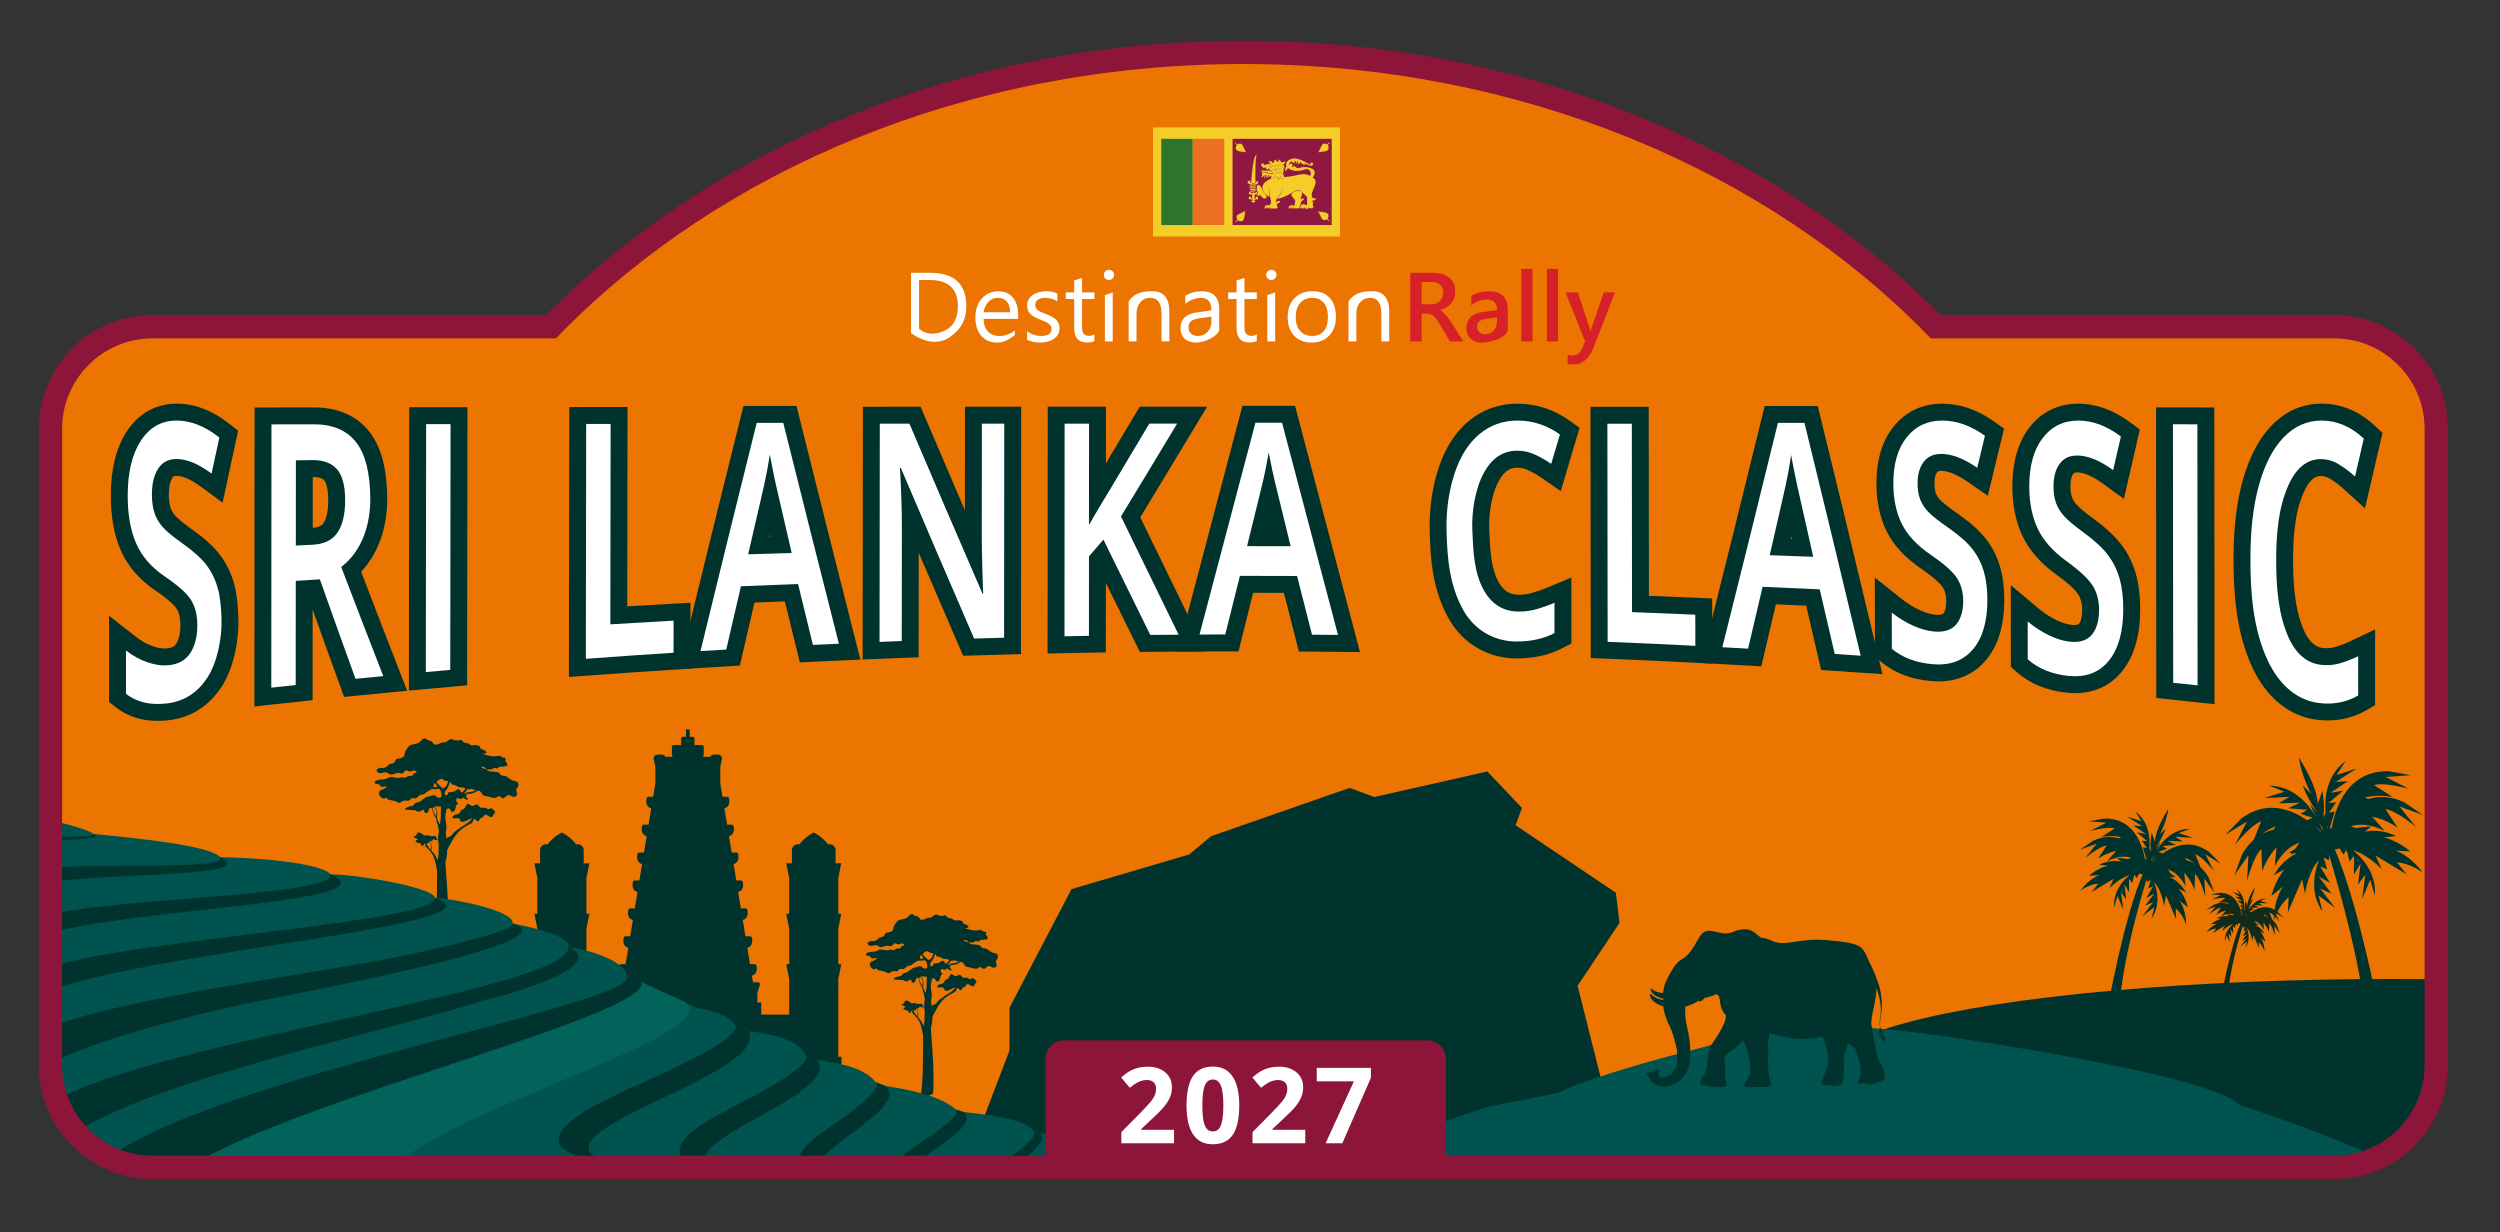 <?xml version="1.0" encoding="UTF-8"?>
<svg xmlns="http://www.w3.org/2000/svg" xmlns:xlink="http://www.w3.org/1999/xlink" version="1.1" viewBox="0 0 1182.67 582.84">
  <rect x="0" y="0" width="1182.67" height="582.84" fill="#333333" stroke="none"/>
  <!-- Generator: Adobe Illustrator 29.4.0, SVG Export Plug-In . SVG Version: 2.1.0 Build 152)  -->
  <defs>
    <style>
      .st0, .st1 {
        fill: none;
      }

      .st2 {
        fill: #112b1b;
      }

      .st3 {
        fill: #2f742e;
      }

      .st4, .st5, .st6, .st7, .st8, .st9 {
        fill-rule: evenodd;
      }

      .st4, .st10 {
        fill: #01332e;
      }

      .st5 {
        fill: #6d8932;
      }

      .st11 {
        fill: #8e1841;
      }

      .st6 {
        fill: #7ba02f;
      }

      .st12 {
        fill: #eb7500;
      }

      .st13 {
        fill: #231f20;
      }

      .st14 {
        fill: #ed6f22;
      }

      .st15 {
        clip-path: url(#clippath-1);
      }

      .st16 {
        clip-path: url(#clippath-2);
      }

      .st7 {
        fill: #00534e;
      }

      .st17 {
        fill: #fff;
      }

      .st1 {
        stroke: #8e153a;
        stroke-miterlimit: 10;
        stroke-width: 11px;
      }

      .st18 {
        fill: #f5cd28;
      }

      .st19 {
        fill: #d72027;
      }

      .st20 {
        fill: #8e153a;
      }

      .st8 {
        fill: #016359;
      }

      .st9 {
        fill: #b7df5a;
      }

      .st21 {
        clip-path: url(#clippath);
      }
    </style>
    <clipPath id="clippath">
      <rect class="st0" x="545.45" y="60.26" width="88.47" height="51.62"/>
    </clipPath>
    <clipPath id="clippath-1">
      <rect class="st0" x="545.45" y="60.26" width="88.47" height="51.62"/>
    </clipPath>
    <clipPath id="clippath-2">
      <path class="st0" d="M1153.58,201.16v301.29c0,26.5-21.68,48.19-48.19,48.19H73.17c-26.5,0-48.19-21.69-48.19-48.19V201.16c0-26.51,21.69-48.19,48.19-48.19h188.61C338.98,73.79,457.01,23.18,589.28,23.18s250.3,50.61,327.51,129.79h188.6c26.51,0,48.19,21.68,48.19,48.19Z"/>
    </clipPath>
  </defs>
  <g id="Layer_1">
    <path class="st12" d="M1154.81,201.16v301.29c0,26.5-21.68,48.19-48.19,48.19H74.4c-26.5,0-48.19-21.69-48.19-48.19V201.16c0-26.51,21.69-48.19,48.19-48.19h188.61C340.21,73.79,458.24,23.18,590.51,23.18s250.3,50.61,327.51,129.79h188.6c26.51,0,48.19,21.68,48.19,48.19Z"/>
    <g id="SRI_LANKA">
      <g class="st21">
        <rect class="st18" x="545.45" y="60.26" width="88.47" height="51.62"/>
        <rect class="st14" x="564.15" y="65.67" width="15.02" height="40.78"/>
        <rect class="st3" x="549.36" y="65.67" width="14.81" height="40.79"/>
        <rect class="st11" x="583.09" y="65.67" width="46.91" height="40.79"/>
        <g class="st15">
          <path class="st18" d="M600.98,84.61l.77.02s-.87.74-.67,1.73c.91-1.35,1.25-1.09,1.25-1.09-.28.3-.81.72-.4,1.63.36-.93,1.09-1.65,1.09-1.65,0,0-.2,1.03.24,1.99.31-.96.85-1.76.85-1.76,0,0-.08,1.02.37,1.4.36-.32.6-1.13.6-1.13,0,0,.67,1.19,1.09,1.37.33-.8.33-1.44.33-1.44,0,0,1.39.99,2.5.41-.99-.36-1.33-1.19-1.33-1.19,0,0,1.8.79,2.57.44-.75-.58-2.52-1.43-2.52-1.43,0,0,1.31.48,1.69.36-.18-.26-.75-.58-.75-.58l-7.69.93Z"/>
          <path class="st11" d="M603.3,87.24c-.46-.83-.36-1.74-.33-1.96-.1.19-.69.83-.99,1.63-.48-.86-.05-1.31.23-1.6l.06-.06c-.08.03-.42.03-1.16,1.13-.29-1.03.6-1.79.61-1.8l-.75.08s-.04-.03-.04-.06c0-.02.02-.05.04-.04l.77.02c.02.09-.82.81-.63,1.76.5-.89.86-1.11,1.06-1.13.11-.02.16,0,.17.01l-.08.15c-.28.3-.67.7-.3,1.49.27-.93,1-1.66,1.01-1.66.08.05-.11,1.07.32,1.99.23-.94.77-1.75.77-1.76.08.03.01,1.04.45,1.4.28-.31.51-1.1.51-1.11.1.01.76,1.16,1.16,1.34.26-.76.27-1.39.27-1.4.04-.02.9.54,1.77.54.25,0,.52-.04.75-.16-.99-.28-1.34-1.09-1.35-1.13.06-.03,1.27.46,2.11.46.19,0,.36-.03.49-.08-.75-.48-2.5-1.34-2.51-1.34.04-.07,1.07.28,1.54.28.06,0,.11,0,.15-.01-.2-.19-.76-.48-.76-.49.07-.06.63.25.82.5-.27.13-.93-.02-1.35-.15.57.25,1.63.8,2.17,1.22-.74.41-2.33-.23-2.59-.34.12.11.48.78,1.33,1.08-1.06.65-2.34-.19-2.52-.31.05.09.02.68-.28,1.41-.46-.15-1.07-1.17-1.17-1.34.02.13-.21.82-.54,1.12-.45-.34-.46-1.14-.46-1.38-.08.22-.5.92-.76,1.71h0Z"/>
          <path class="st18" d="M611.81,74.94c2.39-.22,6.09,1.74,8.04,3.05,0-.44,0-.88.44-1.09.43-.22,1.08.22.87.88-.65,1.51-3.26-.23-4.13-.66l.43.88c-1.3-.22-1.52-.44-2.39-1.52-.22.86-.22,1.08-1.31,1.08.41-.65.55-.87,0-1.51l-.22,1.3-1.08-1.51v1.51c-.23-.22-1.09-.86-1.53-.86-.65-.22-1.09,1.08-1.31,1.73.65-.65.87-1.08,1.96-.65-.59.56-.41,1.23.21,1.74,0,0,.12-.91.18-1.11.35.26,1.08,1.23,1.99,1.33.65,0,1.31-.22,1.96-.43,2.17-.23,6.96.22,5.87,3.47-.21.66-.43,1.08-.87,1.51,3.05,1.09.44,5-.22,6.95-.43,1.74-.13,3.12,2.01,2.9-.43.86-1.14,1.01-2.01,1.01,0,0,.12.53.67.77-.93.82.32,2.08-.23,2.7-.94.45-2.17-.22-2.17-.22l-.06.61s-1.64-.1-1.68-.18c0,0,.46-.88.43-.9-.43.66-.86,1.04-1.74.9,0,0,.07-.4.55-.93-.66.66-.73.95-1.42.93,0-1.08.65-2.38,1.95-1.96.22,0,.91.55,1.23.2.26-.37.1-1.65.1-2.07.14-1.93-.24-1.81-1.33-2.9-.87-.65-1.5-1.65-2.59-1.86-1.08-.22-2.84,1-3.71,1.43-2.17,1.31-4.13,2.17-6.52,2.61,0,0,.05-.1.05-.33,0-.13,2.35-1.97,2.76-5.18-.64,3.17-2.92,4.84-3.01,5.44-.09.58-.56,1.59-.61,1.65.29-.16,1.19-.61,2.34-.7-.25,1.35-1.52,1.08-1.73,1.73,0,.66.86,1.52,0,1.96h-3.48s.54-.74.56-.94c-.47.28-.77,1.03-1.79.95.04-.29.53-.72.44-.9-.59.55-.86,1.01-1.61.89.22-.65.22-1.51,1.09-1.51.65-.22,1.31.22,1.74-.44.87-1.08-.16-3.46-.38-4.77,0-1.08,0-1.29-.28-2.61l.22,3.9c-.87-.66-1.74-1.08-2.39-1.96-1.52-1.95-1.08-4.12.87-5.43.87-.65,1.34-.99,2.43-1.42-.22-.65.31-1.14-.46-1.34-.23.4-.45.84-.9.81l.24-1.09s-.79.05-.63,1.45c-.9-.43-.46-1.45-.46-1.45h-.44s0,1.29-.71,1.54c.19-.6.28-1.54.28-1.54,0,0-1.17,1.39-1.84.94.4-.45.7-.53.65-1.07-.05-.54-.33-1.24-.38-1.35.24.12,1.88.61,2.91.09-.07.35-.04.74-.04.74,1.08-.22,1.31-.22,2.4.21-.22-1.5-1.09-1.74-1.96-2.81v.87c-.87-.22-1.09-.43-1.52-1.3l-.65.43c-1.15-.68-1.99-2.29-.37-2.19.97.12.15.89.15.89,0,0,2.49-.78,3.48-.87,0,0-.29-.61-1.21-.72.76-.57,1.53-.75,2.08.45.54.04,1.05-.63.73-1.47.81-.01,1.2.49,1.57,1.03.3.05.6-.26.54-1.34.75.65,1.13.85,1.18,1.4.65.14,1.09,0,2.06-.43-.22.86-.22,1.08-1.09,1.52.62.75.68,1.67.56,2-.22-.06-.27-.08-.42-.12.05.34.12,1.27.09,1.81h-.44l.65,1.96-.44.64c1.53-.64,3.05-.43,4.57-.85,1.74-.23,3.48-.89,5.43-.89,1.31,0,1.31.66,3.05.66v-1.08c0-.86-.65-1.74-1.74-1.96-.65,0-1.74.43-2.39.64-.87.24-2.18.24-3.05.24-2.82-.44-2.38-.72-3.35-1.25-.59.15-.92.66-1.22,1.54-.55-.81-.43-1.82.23-2.27-.66-2.38,1.08-3.47,3.26-3.9h0Z"/>
          <path class="st18" d="M612.47,94.48c-.44-.66-1.96-1.74-1.53-2.83.65-1.08,4.35-2.82,5-.43.22.65-.46,2.38-.67,3.04.33-.09.7-.6,1.77-.41-.2.85-1.51,1.51-1.51,1.51.14.58-.89,3.24-.89,3.24h-2.83l.43-.86-.65.86h-1.09l.87-1.08s-1.03,1.2-1.9,1.15c.21-1.74,1.25-2.03,2.77-1.37.23-.87.65-1.96.23-2.82h0Z"/>
          <path class="st11" d="M609.52,98.72h-.05c.14-1.72,1.12-2.18,2.8-1.46-.03-.11,0-.26.05-.41.21-.76.46-1.64.11-2.35-.12-.16-.3-.36-.5-.58-.61-.65-1.36-1.45-1.03-2.3.45-.73,2.13-1.66,3.39-1.66.89,0,1.47.42,1.7,1.24.2.58-.28,1.94-.57,2.75l-.1.3c.03-.07.12-.12.21-.19.29-.16.71-.41,1.52-.27-.17.92-1.44,1.57-1.49,1.6.16.54-.83,3.1-.88,3.22l-2.87.02.4-.94-.57.93h-1.13s.56-.77.56-.77c-.34.37-.97.86-1.54.86h0ZM611.1,97.83l-.55.8,1.05-.08.62-.84-.36.92,2.79-.07s.98-2.63.85-3.18c.04-.06,1.32-.71,1.51-1.53-.13.03-.27.01-.4.01-.49,0-.78.18-1.01.31-.11.07-.2.11-.3.15l.05-.38c.26-.74.75-2.14.57-2.69-.27-.97-1.02-1.16-1.61-1.16-1.33,0-2.93.98-3.31,1.6-.31.78.42,1.57,1.01,2.18.21.23.4.43.51.6.37.75.12,1.65-.1,2.43-.04.15-.08.29-.12.42-.55-.16-.98-.27-1.34-.27-.81,0-1.28.51-1.42,1.6.83-.01,1.81-1.13,1.82-1.14h0s-.09.18-.24.34h0Z"/>
          <path class="st18" d="M600.82,78.13c-.29.18-.05,1.37.4,1.17.56-.26-.18-1.31-.4-1.17h0Z"/>
          <path class="st11" d="M601.11,79.37c-.16,0-.32-.18-.41-.48-.09-.3-.08-.68.1-.79.29-.01.58.38.65.73.06.25-.02.43-.21.53l-.13.02h0ZM600.87,78.16c-.14.07-.16.4-.08.7.06.21.17.41.32.41v.05l.09-.07c.19-.08.2-.28.16-.42-.08-.33-.37-.67-.5-.67h0Z"/>
          <path class="st18" d="M601.1,77.76c.54.37,1.39,1.38,2.45,1.32-.8-.65-.64-1.13-.64-1.13.41.49,1.8.96,2.26.76-.53-.4-.64-.44-.75-.81.64.07,1.43.21,2.06-.06l-5.37-.07Z"/>
          <path class="st11" d="M603.33,79.07c-.75,0-1.38-.54-1.85-.95-.15-.12-.29-.24-.41-.33-.02-.02-.03-.04-.01-.06.02-.02.04-.03.07-.01.12.08.26.2.41.33.51.44,1.19,1.03,2,.99-.84-.59-.68-1.08-.68-1.1.48.46,1.84.92,2.29.72l-.17-.03c-.41-.3-.51-.36-.61-.72l.23-.03c.6.07,1.28.16,1.85-.08-.56.34-1.25.25-1.87.18l-.18-.02c.15.26.23.32.63.61l.16.11c-.48.29-1.85-.15-2.3-.65.03.1.04.5.67,1.03-.08.01-.16.02-.23.02h0Z"/>
          <path class="st18" d="M602.13,84.38l.06-.92s.6,1.39,1.03,1.41c-.28-1.02-.16-1.82-.16-1.82l-.94,1.33Z"/>
          <path class="st11" d="M603.24,84.86c-.5,0-1.04-1.25-1.1-1.38l.03.9s-.03.03-.05.04c-.02-.01-.04-.02-.04-.04l.06-.92c.25.36.75,1.35,1.08,1.36-.32-.95-.22-1.77-.21-1.78.09.02-.02.82.24,1.82h-.02Z"/>
          <path class="st18" d="M603.52,83.26s1.19,2.18,1.77,1.83c-.88-.78-.77-1.78-.77-1.78,0,0,.39,1.35,1.57,1.76.08-.76-.46-1.99-.46-1.99,0,0,.98,1.71,1.47,1.75.31-.4.2-.82.2-.82l-3.77-.75Z"/>
          <path class="st11" d="M605.12,85.17s-.05,0-.09-.01c-.62-.16-1.52-1.8-1.56-1.87-.01-.03,0-.05.02-.07.02,0,.05,0,.06.02,0,.02.91,1.68,1.5,1.83.08.02.14.01.2-.02-.89-.71-.79-1.74-.79-1.75.1.01.5,1.32,1.63,1.72.01-.69-.51-1.9-.52-1.92h0s.06.05.1.12c.38.51,1.06,1.52,1.41,1.57.26-.36.16-.76.15-.77h0c.09,0,.21.43-.12.84-.41-.02-1.03-.92-1.35-1.42.18.41.4,1.12.35,1.63-1.02-.31-1.48-1.28-1.62-1.63.05.3.15,1.03.8,1.61-.06.09-.12.12-.19.12h0Z"/>
          <path class="st18" d="M602.59,81.75l.88,1.11.13-1.48s.85.67,1.02.65c.15-.01-.24-1.59-.24-1.59,0,0,1.15,1.75,1.23,1.71.08-.04.12-1.73.12-1.73,0,0,.88,2.4,1.17,2.39.3-.03.22-.34.22-.34l-4.53-.72Z"/>
          <path class="st11" d="M603.51,82.88l-.96-1.09s0-.04.01-.06c.02-.02.05-.02.07.01l.87,1.1.06-1.46c.49.3.96.61,1.05.62.04-.08-.11-.84-.28-1.53.49.59,1.18,1.6,1.28,1.66,0-.07.05-.92.07-1.69.5,1.13,1.07,2.35,1.22,2.34.07-.01.12-.03.14-.07.06-.08.03-.21.03-.21.08-.03.13.14.05.27-.05.06-.12.09-.22.1h0c-.31,0-1-1.84-1.21-2.41.05,1.7-.03,1.74-.06,1.75-.04.02-.11.06-1.29-1.72.17.3.44,1.41.34,1.58-.23.05-.9-.47-1.1-.64l-.06,1.46h0Z"/>
          <path class="st18" d="M601.93,79.82s1.35,1.22,1.49,1.14c.14-.07-.55-1.42-.55-1.42,0,0,.77.73,1.07.78.3.06.1-.95.1-.95,0,0,.91.78,1.07.73.16-.03.08-.73.08-.73,0,0,.59.6.64.6s-.13-1.71-.13-1.71c0,0,1.33,1.41,1.43,1.39l-5.19.16Z"/>
          <path class="st11" d="M603.41,81.01c-.19,0-.92-.63-1.51-1.16-.02-.02-.02-.04,0-.07.01-.01.05-.01.07,0,.62.57,1.32,1.14,1.44,1.14h0c.02-.08-.28-.77-.58-1.36.28.14.88.68,1.12.72.15-.11.1-.61.04-.9.5.32.99.69,1.11.68.06-.02.08-.34.04-.68.35.23.65.53.7.55-.04-.05-.12-1.05-.19-1.66.56.47,1.37,1.3,1.48,1.34-.02.1-.12.11-1.46-1.31.23,1.65.2,1.68.19,1.7-.06.02-.1.02-.71-.6.11.19.14.7-.03.75-.16.05-.86-.53-1.09-.73.09.11.2.74.04.91-.01.01-.12.04-.14.04-.31-.06-1.06-.77-1.09-.8.54.86.73,1.37.6,1.43,0,.01-.01.01-.03.01h0Z"/>
          <path class="st18" d="M596.53,80.25c.06.1.28,1.85,3,1.14.26-.14.15.48.13.67.12-.02,1.42-.48,2.31.18-.11-.73-.3-1.21-1.07-1.64-.39-.07-.66.11-.66.11,0,0-3.28.03-3.71-.46h0Z"/>
          <path class="st11" d="M601.98,82.29s-.02-.01-.03-.01c-.31-.23-.7-.34-1.17-.34s-.85.1-1.02.15c-.01,0-.07.01-.08-.01-.02-.01-.06-.01-.06-.03v-.1c.03-.15.06-.46,0-.53-.5.12-.9.19-1.26.19-.98,0-1.6-.43-1.85-1.29,0-.01-.01-.02-.01-.03.46,1.11,1.43,1.46,3.02,1.05l.16.02c.08.09.06.33.04.59v.11c.19-.11.59-.23,1.06-.23s.82.1,1.13.3c-.1-.66-.32-1.1-1.02-1.48-.05-.01-.11-.02-.17-.02-.26,0-.44.12-.44.12-.86.01-3.37-.02-3.77-.47,0-.01,0-.03.02-.04.02-.01.04-.04.05-.02.3.34,2.12.45,3.6.45.04,0,.25-.13.55-.13.06,0,.13.01.2.02.8.42,1,.92,1.11,1.67,0,.02,0,.04-.02.05,0,0-.02.01-.02.01h0Z"/>
          <path class="st18" d="M595.06,91.41c-.05.21-.19.26-.59.84.18.26,1,.65,1.23.43.2-.1.21-.65.21-.65.44.65,1.2,1.68,2.07,1.9.65.21,1.3-.23,1.3-.88s-.98-1.7-1.42-2.13c-1.09-1.31-.99-3.77-3.05-3.43,0,.02-.09.31-.29.36.16.31.26.58-.14.68.31.3.35.52-.04.67.24.32.52.44-.03.71.57.57.7,1.39.73,1.48h0Z"/>
          <path class="st11" d="M598.33,94.04c-.12,0-.24-.01-.36-.06-.65-.15-1.33-.77-2.06-1.86.04.13,0,.53-.19.62-.04.05-.12.06-.22.06h0c-.34,0-.92-.29-1.08-.5.18-.31.3-.46.4-.58.11-.14.16-.2.19-.31-.06-.26-.21-.95-.71-1.44.19-.16.29-.24.3-.31.01-.06-.06-.14-.15-.25-.04-.05-.08-.09-.13-.16.17-.12.25-.19.27-.27.02-.09-.05-.23-.22-.39.14-.11.22-.16.24-.23.05-.1,0-.27-.12-.47.13-.09.21-.2.28-.37.18-.06.3-.07.42-.07,1.11,0,1.5.94,1.9,1.94.23.55.45,1.1.81,1.53.43.42,1.43,1.49,1.43,2.16,0,.55-.44.97-1.01.97h0ZM595.87,92.04c.82,1.07,1.49,1.69,2.13,1.85.63.22,1.24-.23,1.24-.82,0-.64-.98-1.69-1.4-2.1-.37-.44-.6-1.01-.83-1.56-.44-1.07-.85-2.07-2.18-1.84-.05.19-.16.31-.29.35.13.11.22.32.16.48-.04.09-.14.15-.29.21.22.1.3.26.27.39-.02.11-.12.2-.31.27.06-.01.11.04.15.08.1.12.19.22.16.33-.02.1-.12.19-.35.3.53.42.69,1.14.74,1.37-.02.21-.08.29-.19.42-.09.11-.22.28-.39.53.17.16.99.53,1.16.37.16-.08.2-.47.21-.62h0Z"/>
          <path class="st18" d="M594.52,73.01c-.66.95-.72,11.37-.52,13.46-.66.43-1.88.26-2.22.12.16-.75.72-12.83,2.73-13.58h0Z"/>
          <path class="st11" d="M592.86,86.79c-.45,0-.88-.08-1.08-.15,0-.19.05-.72.1-1.44.29-3.48.96-11.6,2.63-12.22-.58,1-.67,11.28-.46,13.5-.37.27-.85.32-1.19.32h0ZM594.49,72.99c-1.56.66-2.25,9.04-2.51,12.2-.06.76-.11,1.27-.13,1.41.15.01.58.09,1.02.09.33,0,.79-.04,1.12-.26-.21-1.85-.17-12.47.51-13.45h0Z"/>
          <path class="st18" d="M592.67,94.37s-2.89.4-1.67-1.31c1.04-.45,1.01.61.63.97.48.05.79-.25.86-.72-.59-.79.25-1.31.2-1.31-2.01.45-2.28-.93-1.54-1.14.95.05.65.35,1.02.63.67-.63,1.08-.69,1.49-.05.41-.63.99-.56,1.01-.49.65,1.11-.79,1.17-1.37,1.04.49.54.29,1.06.13,1.44.02.38.3.43.77.59-.99-2.74,3.5.73-1.02.38.01.12.02.25.02.36.37.07.63.15.75.55-.16.21-.4.24-.79.09,0,0,.23.63-.19.8-.33-.21-.38-.69-.38-.69-.19.23-.47.07-.7-.11.21-.53.8-.28.77-1.02h0Z"/>
          <path class="st18" d="M590.19,86.03c.18-.78,1.99-.69,1.12.15.58.93,2.36.79,3.02.27-.56-1.07.97-.83.9-.02-.19,1.45-5.25,1.26-5.05-.4h0Z"/>
          <path class="st18" d="M623.52,99.87c.54,1.02,1.5,3.41,2.03,3.98.51.44,1.75.39,2.13-.11,0,0,.8.82,1.12,1.07.19-.07.31-.25.31-.25-.32-.35-.76-.56-.98-1.2.32-.43.51-1.28.28-1.93-.94-1.6-4.11-.97-4.89-1.57h0Z"/>
          <path class="st11" d="M628.8,104.87l-.02-.02c-.32-.25-1.09-1.04-1.12-1.07-.24.47-1.63.56-2.12.1-.36-.38-.89-1.54-1.37-2.58-.25-.55-.49-1.07-.67-1.41.34.15.96.21,1.67.27,1.2.1,2.69.24,3.3,1.26.23.69.03,1.54-.29,1.98.16.41.42.64.68.87.11.08.21.18.3.28,0,.07-.13.26-.33.33h-.02ZM627.65,103.71c.07.01.83.79,1.16,1.05.16-.07.26-.23.26-.23-.09-.03-.18-.12-.28-.21-.27-.24-.54-.47-.7-.95.31-.45.51-1.28.29-1.94-.58-.96-2.05-1.09-3.22-1.19-.73-.06-1.36-.11-1.66-.35.26.3.5.81.75,1.36.47,1.03,1,2.19,1.35,2.56.45.39,1.72.33,2.06-.11h0Z"/>
          <path class="st18" d="M589.57,72.2c-.54-1.01-1.5-3.42-2.04-3.99-.5-.44-1.74-.39-2.13.11,0,0-.8-.81-1.11-1.06-.19.06-.31.25-.31.25.33.34.77.55.98,1.2-.32.43-.5,1.27-.29,1.93.96,1.59,4.12.96,4.89,1.56h0Z"/>
          <path class="st11" d="M589.54,72.23c-.28-.21-.89-.27-1.61-.32-1.19-.11-2.69-.25-3.29-1.26-.23-.7-.03-1.54.29-1.98-.15-.41-.42-.65-.68-.86-.1-.09-.21-.18-.29-.28,0-.07.12-.26.33-.33.36.26,1.13,1.05,1.16,1.08.24-.47,1.64-.55,2.13-.11.35.38.89,1.55,1.36,2.58.25.55.49,1.07.68,1.42l-.07.05h0ZM584.26,67.29c-.13.07-.24.24-.24.25.08.03.19.12.29.21.27.23.54.46.7.95-.31.45-.5,1.27-.29,1.93.58.97,2.05,1.1,3.22,1.19.62.05,1.17.11,1.51.27-.18-.35-.39-.8-.61-1.28-.47-1.03-1-2.19-1.35-2.56-.44-.39-1.72-.32-2.05.11-.07,0-.86-.81-1.18-1.06h0Z"/>
          <path class="st18" d="M589.25,99.7c-1.01.55-3.42,1.51-3.99,2.04-.45.5-.39,1.75.11,2.13,0,0-.82.79-1.07,1.12.06.19.25.31.25.31.35-.33.55-.77,1.2-.99.44.32,1.27.5,1.93.29,1.59-.95.97-4.12,1.57-4.9h0Z"/>
          <path class="st11" d="M584.55,105.35l-.03-.02s-.2-.12-.27-.33c.25-.37,1.05-1.13,1.08-1.16-.23-.1-.38-.45-.42-.89-.04-.49.07-.98.31-1.25.39-.35,1.55-.9,2.58-1.36.56-.26,1.08-.49,1.43-.68-.15.35-.21.96-.27,1.68-.1,1.19-.23,2.69-1.25,3.28-.2.07-.42.1-.65.1h0c-.49,0-1.01-.14-1.33-.39-.41.16-.64.43-.86.69-.1.1-.19.21-.28.3l-.03.02h0ZM589.21,99.68c-.29.26-.82.49-1.37.75-1.02.46-2.19,1-2.55,1.35-.22.24-.32.7-.28,1.16.04.4.18.73.39.9,0,.07-.82.86-1.06,1.17.05.1.15.19.21.23.09-.09.17-.18.24-.27.24-.27.47-.55.95-.71.5.35,1.35.48,1.93.29.97-.58,1.09-2.04,1.19-3.21.06-.73.12-1.36.35-1.66h0Z"/>
          <path class="st18" d="M623.61,72.2c.54-1.01,1.51-3.42,2.04-3.99.5-.44,1.74-.39,2.13.11,0,0,.8-.81,1.12-1.06.19.06.31.25.31.25-.32.34-.77.55-.99,1.2.32.43.5,1.27.28,1.93-.95,1.59-4.11.96-4.89,1.56h0Z"/>
          <path class="st11" d="M623.64,72.23l-.07-.05c.2-.35.43-.88.68-1.42.48-1.03,1.01-2.2,1.37-2.57.5-.44,1.83-.38,2.2.1-.03-.05.73-.82,1.05-1.07.25.06.37.25.38.26-.1.16-.21.25-.3.34-.26.22-.53.45-.68.91.32.39.52,1.25.29,1.93-.62,1.02-2.1,1.15-3.3,1.27-.71.05-1.33.1-1.61.32h0ZM626.65,67.95c-.41,0-.77.11-.97.3-.35.36-.88,1.52-1.35,2.55-.22.47-.43.93-.6,1.27.33-.14.89-.21,1.5-.26,1.18-.1,2.64-.23,3.23-1.2.22-.65.02-1.46-.28-1.86.15-.54.43-.77.69-1,.1-.08.2-.16.28-.27-.03,0-.13-.13-.28-.19-.27.25-1.06,1.06-1.07,1.06-.26-.24-.68-.4-1.16-.4h0Z"/>
          <path class="st18" d="M591.01,87.81c-.04.32.75.47,1.56.47.8.01,1.63-.13,1.67-.36,0-.41-.71-.05-1.52-.06-.81,0-1.49-.33-1.7-.05h0Z"/>
          <path class="st18" d="M592.6,88.33h-.03c-.3,0-1.28-.03-1.54-.33-.05-.06-.07-.13-.06-.21.15-.2.44-.15.88-.08.26.04.56.09.87.1h0c.31,0,.58-.05.82-.08.34-.06.59-.08.69.01.04.05.06.11.06.19-.05.32-1.12.4-1.68.4h0ZM591.32,87.74c-.13,0-.22.03-.28.1.01.02.02.05.06.09.16.19.72.3,1.47.31l.03.04v-.04c.92,0,1.57-.18,1.59-.32,0-.05-.01-.07-.03-.1-.07-.07-.31-.05-.61.01-.24.04-.52.07-.81.07-.35,0-.65-.04-.91-.09-.2-.04-.37-.07-.51-.07h0Z"/>
          <path class="st18" d="M591.07,88.72c.02.31.79.38,1.49.4s1.39-.11,1.52-.34c-.12-.35-.89-.06-1.52-.04-.63.02-1.32-.31-1.49-.02h0Z"/>
          <path class="st18" d="M592.7,89.18h-.14c-.71-.03-1.52-.1-1.53-.45.08-.15.23-.16.33-.16.14,0,.3.03.48.05.21.05.45.08.67.08.24-.01.46-.03.66-.06.2-.03.39-.06.55-.06.14,0,.34.02.41.21-.15.29-.84.4-1.42.4h0ZM591.36,88.65c-.13,0-.21.02-.24.09.01.19.5.31,1.45.33h.14c.65.01,1.24-.13,1.34-.31-.07-.1-.42-.11-.85-.05-.21.04-.42.07-.63.08-.24.03-.52-.04-.73-.08-.17-.04-.33-.06-.47-.06h0Z"/>
          <path class="st18" d="M591.29,89.55c-.05.23.64.39,1.27.4.63,0,1.54-.24,1.54-.49-.04-.2-.93.07-1.52.09-.6.02-1.29-.22-1.29,0h0Z"/>
          <path class="st18" d="M592.58,89.99h-.02c-.5,0-1.12-.11-1.28-.31-.03-.05-.05-.09-.04-.14,0-.13.17-.13.22-.13.1,0,.24.02.39.04.2.03.42.05.64.05.31,0,.57-.04.82-.09.24-.03.45-.07.59-.07.06,0,.22,0,.24.12,0,.31-.96.54-1.57.54h0ZM591.47,89.5c-.09,0-.13.01-.13.05.14.23.67.35,1.23.35v.05s.01-.05.01-.05c.64,0,1.47-.25,1.48-.44,0-.01-.33-.01-.72.05-.25.03-.52.08-.75.08-.33,0-.53-.02-.73-.05-.15-.02-.29-.04-.38-.04h0Z"/>
          <path class="st18" d="M591.22,90.39c.05.23.84.3,1.52.25.69-.05,1.39-.26,1.45-.51-.03-.15-.82.12-1.48.15-.65.04-1.5-.08-1.49.11h0Z"/>
          <path class="st18" d="M592.33,90.7c-.26,0-1.09-.03-1.16-.31.08-.13.22-.16.52-.16h.72c.1.01.2.01.29,0,.28-.01.59-.06.85-.11.22-.04.4-.08.52-.08.03,0,.14,0,.16.09-.07.3-.82.51-1.49.56-.14.01-.28.02-.41.02h0ZM591.69,90.32c-.25,0-.4.02-.43.06.03.11.4.23,1.07.23.14,0,.27-.01.41-.02.71-.05,1.35-.27,1.4-.46-.19,0-.37.04-.57.07-.27.06-.58.11-.86.12-.09.01-.2.01-.3.01h-.72Z"/>
        </g>
      </g>
    </g>
  </g>
  <g id="Cutting_line">
    <g>
      <g>
        <path class="st17" d="M74.59,337.03c-6.85,0-12.74-1.92-17.49-5.69l-1.51-1.2v-30.62l6.46,5.05c2.83,2.21,5.89,3.89,9.08,4.97,2.4.82,4.69,1.23,6.78,1.23.55,0,1.09-.03,1.62-.08,3.37-.36,5.65-1.63,7.17-4,1.75-2.72,2.63-6.39,2.63-10.91,0-4.01-.8-7.33-2.38-9.86-1.64-2.63-5.42-5.95-11.21-9.88-7.03-4.76-12.1-10.64-15.05-17.49-2.85-6.59-4.29-14.67-4.29-24.01,0-11.83,2.34-21.37,6.95-28.34,4.93-7.46,11.73-11.25,20.21-11.25,7.59,0,15.23,2.98,22.68,8.87l1.96,1.55-.53,2.44c-1.47,6.8-2.21,10.21-3.68,17.05l-1.3,6.05-4.98-3.68c-5.5-4.05-10.27-6.11-14.19-6.11h-.18c-2.39.04-3.99.9-5.19,2.8-1.51,2.38-2.28,5.71-2.28,9.88,0,2.97.32,5.48.96,7.46.61,1.87,1.63,3.65,3.04,5.3,1.06,1.24,3.46,3.51,8.84,7.3,5.5,3.88,9.63,7.65,12.29,11.22,2.71,3.63,4.71,7.81,5.96,12.43,1.09,4.03,1.67,9.05,1.82,15.79.18,8.18-1.67,20.86-7.48,29.65-5.3,8-12.57,12.62-21.63,13.74-1.75.21-3.46.32-5.08.32Z"/>
        <path class="st10" d="M83.57,198.96c6.77,0,13.5,2.72,20.2,8.01-1.47,6.8-2.21,10.21-3.68,17.06-6.17-4.55-11.7-6.89-16.57-6.89-.08,0-.17,0-.25,0-3.74.06-6.57,1.61-8.51,4.66-1.93,3.05-2.9,7.07-2.9,12.02,0,3.41.39,6.31,1.16,8.69.77,2.38,2.04,4.61,3.81,6.67,1.77,2.06,4.98,4.73,9.57,7.96,5.18,3.65,8.98,7.11,11.4,10.34,2.41,3.24,4.18,6.93,5.31,11.09,1.12,4.16,1.56,9.23,1.68,14.84.19,8.5-1.96,20-6.82,27.35-4.56,6.89-10.8,11-18.78,11.97-1.59.2-3.12.29-4.6.29-5.93,0-10.93-1.59-15-4.82v-20.48c3.22,2.51,6.64,4.38,10.26,5.61,2.84.97,5.53,1.45,8.07,1.45.69,0,1.37-.04,2.04-.11,4.57-.48,7.94-2.43,10.12-5.82,2.17-3.39,3.26-7.73,3.26-13.07,0-4.8-.99-8.79-2.99-11.98-2-3.19-6.14-6.85-12.36-11.07-6.43-4.35-10.98-9.64-13.62-15.76-2.64-6.11-3.96-13.61-3.96-22.43,0-11.05,2.1-19.8,6.28-26.14,4.19-6.34,9.81-9.45,16.87-9.45M83.57,190.96c-9.76,0-17.9,4.51-23.54,13.04-5.05,7.64-7.61,17.92-7.61,30.55,0,9.89,1.55,18.5,4.62,25.6,3.26,7.55,8.81,14.02,16.48,19.21,6.99,4.73,9.31,7.47,10.06,8.68,1.18,1.88,1.77,4.49,1.77,7.74,0,3.74-.67,6.68-2,8.75-.59.92-1.55,1.9-4.23,2.18-.39.04-.79.06-1.2.06-1.66,0-3.51-.34-5.49-1.02-2.77-.94-5.43-2.4-7.91-4.34l-12.93-10.1v40.75l3.02,2.4c5.48,4.35,12.2,6.56,19.98,6.56,1.79,0,3.66-.12,5.57-.35,10.13-1.24,18.59-6.6,24.48-15.5,6.33-9.56,8.34-23.19,8.15-31.95-.16-7.08-.78-12.4-1.96-16.75-1.38-5.11-3.61-9.75-6.62-13.78-2.96-3.96-7.27-7.92-13.19-12.1-5.31-3.75-7.36-5.77-8.11-6.64-1.08-1.25-1.82-2.54-2.27-3.92-.5-1.56-.77-3.71-.77-6.23,0-3.36.57-6.03,1.66-7.74.38-.6.64-.92,1.88-.94h.12c2.1,0,5.85.92,11.82,5.33l9.97,7.35,2.6-12.11c1.47-6.84,2.21-10.25,3.68-17.05l1.06-4.88-3.92-3.09c-8.18-6.46-16.64-9.73-25.16-9.73h0Z"/>
      </g>
      <g>
        <path class="st17" d="M124.42,196.75l23.95-.04c10.41,0,18.27,3.46,23.44,10.29,4.83,6.38,7.23,15.71,7.36,28.53.13,14.01-4.57,26.18-13,33.91,6.22,16.32,12.56,32.76,18.87,48.93l1.92,4.93-5.26.51c-5.25.51-7.88.77-13.12,1.29l-3.09.31-1.06-2.92c-5.05-13.9-10.25-28.4-15.87-44.25-1.64.1-3.06.19-4.64.3l-.04,49.11-3.57.38c-4.61.49-6.92.74-11.53,1.25l-4.44.49.09-133ZM143.93,253.88l3.82-.19c4.09-.2,6.9-1.5,8.59-3.98,1.95-2.84,2.93-7.26,2.94-13.12,0-5.71-1-9.85-2.89-11.99-1.77-1.99-4.51-2.96-8.38-2.96h-.36s-3.7.06-3.7.06l-.03,32.18Z"/>
        <path class="st10" d="M148.44,200.72c9.09,0,15.81,2.93,20.18,8.7,4.38,5.78,6.44,14.6,6.55,26.16.12,12.14-3.69,24.97-13.75,32.64,6.56,17.23,13.19,34.44,19.9,51.62-5.26.51-7.88.77-13.14,1.29-5.69-15.66-11.31-31.35-16.86-47.06-4.56.29-6.84.43-11.4.73-.01,16.42-.03,32.84-.04,49.26-4.62.49-6.93.74-11.54,1.25.03-41.52.06-83.03.08-124.55,7.99-.01,11.98-.02,19.96-.03h.06M139.92,258.09c3.21-.16,4.81-.24,8.02-.4,5.38-.27,9.28-2.18,11.7-5.71,2.42-3.54,3.63-8.65,3.64-15.38,0-6.84-1.29-11.71-3.9-14.65-2.54-2.86-6.33-4.3-11.36-4.3-.14,0-.28,0-.42,0-3.05.05-4.58.07-7.63.12-.01,13.44-.02,26.88-.03,40.32M148.44,192.72h-.08l-19.96.03h-7.98s0,7.99,0,7.99l-.04,62.27-.04,62.27v8.93s8.87-.97,8.87-.97c4.61-.5,6.91-.75,11.52-1.24l7.15-.76v-7.19s.03-35.68.03-35.68c4.43,12.45,8.63,24.15,12.76,35.48l2.12,5.85,6.19-.62c5.24-.52,7.87-.78,13.11-1.29l10.53-1.02-3.84-9.85c-5.98-15.34-12.01-30.94-17.93-46.46,8.03-8.51,12.47-20.91,12.33-34.96-.13-13.71-2.8-23.82-8.17-30.91-4.1-5.42-12.04-11.87-26.56-11.87h0ZM147.95,225.64h.06c2.62,0,4.43.54,5.38,1.61.44.5,1.89,2.65,1.89,9.33,0,6.28-1.22,9.38-2.24,10.87-.37.54-1.33,1.95-5.11,2.22l.02-24.03h0Z"/>
      </g>
      <g>
        <path class="st17" d="M197.59,196.65l19.55-.02-.15,123.92-3.64.33c-4.62.41-6.92.62-11.54,1.04l-4.37.4.14-125.67Z"/>
        <path class="st10" d="M213.14,200.63c-.05,38.75-.09,77.51-.14,116.26-4.62.41-6.93.62-11.55,1.05.04-39.1.09-78.19.14-117.29,4.62,0,6.93,0,11.55-.01M221.15,192.62h-8.02s-9.31.02-9.31.02h-2.25s-7.98.01-7.98.01v7.98s-.08,58.65-.08,58.65l-.07,58.65v8.78s8.73-.8,8.73-.8c4.61-.42,6.92-.63,11.53-1.04l7.28-.65v-7.31s.08-57.99.08-57.99l.07-58.27v-8.02h0Z"/>
      </g>
      <g>
        <path class="st17" d="M273.31,196.56l19.55-.02-.13,94.56c8.51-.52,17.13-1.01,25.7-1.49l4.23-.23-.03,23.16-3.74.24c-13.78.88-27.72,1.85-41.44,2.86l-4.3.32.16-119.41Z"/>
        <path class="st10" d="M288.86,200.54c-.04,31.6-.09,63.21-.13,94.81,9.97-.62,19.95-1.2,29.92-1.74,0,6.07-.01,9.11-.02,15.18-13.83.89-27.66,1.84-41.48,2.86.05-37.03.1-74.07.15-111.1,4.62,0,6.93,0,11.55-.01M296.87,192.53h-8.02s-7.31.02-7.31.02h-4.25s-7.98.01-7.98.01v7.98s-.09,55.53-.09,55.53l-.08,55.57v8.63s8.59-.64,8.59-.64c13.73-1.02,27.66-1.98,41.4-2.86l7.48-.48v-7.49s.01-1.14.01-1.14l.02-14.05v-8.46s-8.44.46-8.44.46c-7.12.39-14.31.8-21.47,1.23l.06-42.05.06-44.25v-8.02h.01Z"/>
      </g>
      <g>
        <path class="st17" d="M327.5,307.05c8.61-35.42,17.56-71.74,26.59-107.97l.76-3.03h18.82s.76,3.02.76,3.02c8.49,34.1,17.35,69.24,26.31,104.45l1.21,4.76-4.91.22c-4.91.22-7.36.34-12.27.58l-3.29.16-.79-3.2c-2.09-8.54-4.18-17.09-6.25-25.64-7.78.29-12.87.48-20.71.8-2.09,8.99-4.18,17.98-6.26,26.97l-.68,2.92-2.99.17c-4.87.28-7.3.43-12.17.73l-5.41.33,1.28-5.27ZM364.24,235.36c-1.75,7.55-3.5,15.12-5.25,22.7,3.72-.12,6.77-.21,10.53-.33-1.75-7.54-3.49-15.08-5.23-22.63-.02.09-.04.17-.06.26Z"/>
        <path class="st10" d="M370.54,200.04c8.68,34.85,17.46,69.67,26.31,104.47-4.91.22-7.37.34-12.28.58-2.35-9.6-4.69-19.2-7.03-28.8-10.81.39-16.22.6-27.03,1.05-2.33,9.98-4.64,19.96-6.95,29.94-4.87.28-7.31.43-12.18.73,8.76-36.01,17.62-71.99,26.59-107.95,5.03,0,7.54,0,12.57,0M353.93,262.23c8.24-.27,12.36-.4,20.59-.64-2.2-9.5-4.4-19-6.59-28.51-.48-1.92-1.15-4.93-1.99-9.06-.85-4.13-1.43-7.16-1.75-9.08-.88,5.93-2.16,12.43-3.84,19.51-2.15,9.26-4.29,18.53-6.42,27.79M376.79,192.03h-6.26s-1.89,0-1.89,0h-10.68s-6.25,0-6.25,0l-1.51,6.06c-9.03,36.22-17.98,72.56-26.6,107.99l-2.56,10.54,10.82-.66c4.86-.3,7.3-.44,12.16-.72l5.98-.35,1.35-5.84c1.85-8,3.71-16,5.57-24,5.17-.21,9.27-.37,14.39-.56,1.82,7.49,3.65,14.98,5.49,22.47l1.57,6.41,6.59-.32c4.9-.24,7.36-.35,12.26-.58l9.81-.45-2.42-9.52c-8.95-35.17-17.8-70.3-26.3-104.43l-1.51-6.07h0ZM364.06,253.9c.08-.34.16-.68.24-1.02.08.34.16.67.23,1.01-.16,0-.31,0-.47.01h0Z"/>
      </g>
      <g>
        <path class="st17" d="M412.21,196.44h20.66s1.04,2.42,1.04,2.42c8.51,20.01,17.44,40.82,26.62,62.08-.05-2.86-.08-5.31-.08-7.32l.05-57.2h18.58s-.09,109.15-.09,109.15l-3.89.1c-5.66.15-8.5.23-14.16.41l-2.71.08-1.08-2.49c-9.11-21.02-18.02-41.72-26.59-61.76.05,2.74.08,5.37.08,7.9l-.06,57.29-3.84.15c-4.19.16-6.29.25-10.49.42l-4.17.17.13-111.4Z"/>
        <path class="st10" d="M475.08,200.41c-.03,33.75-.05,67.51-.08,101.26-5.67.15-8.5.23-14.17.41-11.65-26.88-23.22-53.79-34.69-80.75-.15,0-.23,0-.39,0,.09,1.83.14,2.74.24,4.57.44,8.72.66,16.68.65,23.9-.02,17.82-.04,35.63-.06,53.45-4.2.16-6.3.24-10.5.42.04-34.41.08-68.82.12-103.23,5.61,0,8.41,0,14.02,0,11.43,26.87,22.97,53.69,34.59,80.48.12,0,.17,0,.29,0-.06-1.06-.19-4.94-.38-11.62-.19-6.69-.28-11.91-.28-15.66.02-17.74.03-35.47.05-53.21,4.23,0,6.35,0,10.59,0M483.09,192.41h-8.01s-3.01,0-3.01,0h-7.58s-7.99,0-7.99,0v7.99s-.03,28.38-.03,28.38v12.62c-6.47-15.01-12.78-29.76-18.89-44.11l-2.07-4.87h-5.29s-14.02.01-14.02.01h-7.99s0,7.99,0,7.99l-.12,103.17v8.4s8.33-.34,8.33-.34c4.19-.17,6.29-.25,10.48-.42l7.68-.3v-7.69s.05-41.71.05-41.71c6.15,14.32,12.45,28.93,18.86,43.71l2.16,4.98,5.42-.16c5.66-.17,8.49-.25,14.15-.41l7.78-.21v-7.78s.09-101.26.09-101.26v-8.01h0Z"/>
      </g>
      <g>
        <path class="st17" d="M499.64,196.4h19.55s-.02,37.23-.02,37.23c.68-1.12,1.35-2.22,2.02-3.31,6.33-10.63,12.7-21.31,19.08-31.98l1.16-1.95h22.5s-7.4,12.28-7.4,12.28c-7.09,11.76-14.4,23.9-21.68,35.84,8.75,18,17.52,35.99,26.3,53.97l2.78,5.71-6.35.05c-5.35.04-8.03.06-13.39.12l-2.52.03-1.11-2.26c-6.51-13.22-13.02-26.44-19.51-39.66-.59.69-1.21,1.41-1.91,2.22l-.02,40.01-3.93.07c-4.62.08-6.93.12-11.55.22l-4.08.08.07-108.67Z"/>
        <path class="st10" d="M556.86,200.39c-8.83,14.65-17.64,29.31-26.56,43.91,9.07,18.66,18.16,37.3,27.26,55.95-5.36.04-8.04.06-13.4.12-7.41-15.03-14.8-30.06-22.18-45.11-2.73,3.18-4.09,4.77-6.82,7.96,0,12.52-.01,25.04-.02,37.56-4.62.08-6.94.12-11.56.22.02-33.53.04-67.06.06-100.59,4.62,0,6.93,0,11.55,0,0,15.97-.02,31.95-.03,47.92,3.16-5.52,6.31-10.82,9.44-15.91,6.36-10.68,12.73-21.35,19.11-32.02,5.26,0,7.89,0,13.15,0M571.02,192.39h-14.16s-13.15,0-13.15,0h-4.54s-2.33,3.89-2.33,3.89c-4.85,8.11-9.36,15.66-13.66,22.88v-18.76s.01-8.01.01-8.01h-8.01s-11.55,0-11.55,0h-7.99s0,7.99,0,7.99l-.03,50.3-.03,50.3v8.17s8.16-.17,8.16-.17c4.62-.09,6.92-.14,11.54-.22l7.86-.14v-7.86s.02-24.98.02-24.98c4.45,9.05,9.03,18.36,13.83,28.11l2.23,4.52,5.04-.05c5.35-.06,8.02-.08,13.37-.12l12.7-.09-5.57-11.41c-9.64-19.76-17.76-36.41-25.34-52.01,6.88-11.29,13.77-22.73,20.46-33.83l3.85-6.38,7.31-12.13h0Z"/>
      </g>
      <g>
        <path class="st17" d="M632.92,304.36c-4.91-.05-7.36-.07-12.28-.11l-3.08-.02-7.07-27.75c-7.58-.03-12.59-.04-19.97-.04h-.82l-6.92,27.7h-3.12c-4.87.02-7.31.03-12.18.05l-5.22.03,28.58-108.23h18.73l.79,2.98c8.83,33.46,17.66,66.92,26.47,100.38l1.34,5.07-5.25-.05ZM595.06,254.38c3.69,0,6.71,0,10.4.02l-5.19-21.26c-.02.08-5.22,21.24-5.22,21.24Z"/>
        <path class="st10" d="M593.92,199.98c5.03,0,7.54,0,12.57,0,8.83,33.46,17.66,66.92,26.47,100.38-4.91-.05-7.37-.07-12.29-.11-2.36-9.26-4.71-18.51-7.07-27.77-9.34-.04-14.65-.05-22.9-.05-1.3,0-2.67,0-4.14,0-2.31,9.24-4.61,18.47-6.92,27.71-4.88.01-7.31.02-12.19.04,8.82-33.4,17.64-66.8,26.46-100.21M610.56,258.41c-2.65-10.87-3.98-16.31-6.63-27.18-.48-1.82-1.15-4.69-2.01-8.6-.85-3.91-1.44-6.78-1.77-8.6-.87,5.6-2.14,11.71-3.82,18.35-2.55,10.4-3.83,15.59-6.38,25.99,8.24,0,12.36,0,20.6.03M593.92,191.98h-6.16l-1.57,5.96-11.21,42.44c-5.08,19.26-10.17,38.51-15.25,57.77l-2.66,10.09,10.44-.05c4.87-.02,7.3-.03,12.17-.04h6.23s1.51-6.06,1.51-6.06l5.4-21.65c5.08,0,9.25,0,14.56.03,1.85,7.25,3.69,14.51,5.54,21.76l1.52,5.98,6.17.05c4.91.04,7.36.06,12.26.11l10.49.11-2.67-10.15c-9.19-34.9-18.54-70.33-26.48-100.39l-1.57-5.96h-6.16s-3.59,0-3.59,0h-8.97ZM600.16,250.39l.1-.42.1.42c-.07,0-.14,0-.21,0h0Z"/>
      </g>
      <g>
        <path class="st17" d="M717.75,307.47c-.44,0-.88,0-1.32-.02-11.28-.27-21.45-6.28-27.21-16.07-7.66-13.03-8.61-27.73-8.9-40.48-.23-10.12,1.23-20.1,4.23-28.88,2.92-8.53,7.26-15.21,12.9-19.86,5.81-4.78,12.7-7.21,20.47-7.21s15.58,2.47,22.35,7.33l2.31,1.66-6.53,21.91-4.53-3.13c-2.19-1.51-4.54-2.86-6.99-4.01-2.15-1-4.34-1.5-6.71-1.51-5.21,0-9.05,2.55-12.16,8.02-4.08,7.2-5.54,18.08-5.17,25.67l.07,1.56c.41,8.68.83,17.66,4.93,24.92,2.92,5.18,7.02,7.78,12.52,7.92.25,0,.49.01.73.01,2.33,0,4.62-.31,6.79-.91,2.65-.74,5.43-1.72,8.28-2.91l5.54-2.31.02,22.78-2.17,1.12c-5.66,2.91-12.21,4.38-19.46,4.38Z"/>
        <path class="st10" d="M717.93,198.96c7.22,0,13.89,2.18,20.02,6.58-1.66,5.57-2.49,8.35-4.14,13.9-2.39-1.65-4.91-3.09-7.57-4.34-2.66-1.25-5.46-1.87-8.39-1.89-.03,0-.06,0-.08,0-6.6,0-11.79,3.37-15.57,10.05-4.41,7.78-6.11,19.15-5.69,27.83.46,9.47.69,19.7,5.51,28.26,3.63,6.44,8.96,9.77,15.89,9.95.28,0,.56.01.84.01,2.7,0,5.32-.35,7.86-1.06,2.8-.78,5.72-1.8,8.75-3.07,0,5.73,0,8.6.01,14.34-5.22,2.68-11.13,3.94-17.64,3.94-.41,0-.81,0-1.22-.01-9.91-.24-18.82-5.54-23.85-14.1-6.98-11.88-8.05-25.41-8.35-38.54-.23-10.25,1.33-19.64,4.02-27.49,2.69-7.85,6.57-13.87,11.66-18.06,5.09-4.19,11.06-6.3,17.93-6.3M717.93,190.96c-8.73,0-16.47,2.73-23.01,8.12-6.22,5.12-10.98,12.41-14.14,21.65-3.15,9.21-4.69,19.68-4.45,30.26.3,13.26,1.31,28.56,9.45,42.42,6.46,11,17.89,17.74,30.56,18.04.47.01.94.02,1.41.02,7.89,0,15.06-1.62,21.29-4.82l4.35-2.23v-4.89s-.01-7.81-.01-7.81v-6.52s-.02-12-.02-12l-11.07,4.63c-2.7,1.13-5.32,2.05-7.81,2.74-1.82.51-3.75.77-5.71.77-.21,0-.42,0-.63,0-4.09-.11-6.91-1.93-9.14-5.89-3.63-6.43-4.03-14.93-4.41-23.14l-.07-1.57c-.34-7.01.97-16.99,4.65-23.5,2.99-5.28,6.03-5.99,8.61-5.99h.05c1.77,0,3.42.38,5.03,1.13,2.25,1.05,4.41,2.29,6.42,3.68l9.06,6.25,3.15-10.55c1.66-5.56,2.49-8.34,4.14-13.91l1.62-5.46-4.63-3.32c-7.47-5.36-15.77-8.08-24.68-8.08h0Z"/>
      </g>
      <g>
        <path class="st17" d="M801.82,309.51c-13.65-.69-27.59-1.33-41.45-1.89l-3.83-.16-.12-111.03h19.55s.1,89.28.1,89.28c8.62.33,17.38.69,26.11,1.07l3.82.17.03,22.77-4.21-.21Z"/>
        <path class="st10" d="M760.41,200.44c4.62,0,6.93,0,11.55,0,.03,29.71.07,59.42.1,89.13,9.98.37,19.96.77,29.93,1.21,0,5.89.01,8.84.02,14.73-13.83-.7-27.66-1.33-41.49-1.89-.04-34.39-.08-68.79-.12-103.18M752.4,192.44v8.01s.07,51.59.07,51.59l.06,51.59v7.67s7.67.31,7.67.31c13.75.56,27.68,1.19,41.41,1.89l8.41.43v-8.43s-.02-7.36-.02-7.36v-7.37s-.02-7.65-.02-7.65l-7.64-.34c-7.39-.32-14.86-.63-22.29-.92l-.03-27.96-.06-53.48v-7.99s-8,0-8,0h-9.82s-1.74,0-1.74,0h-8.01Z"/>
      </g>
      <g>
        <path class="st17" d="M879.96,314.18c-4.91-.34-7.36-.5-12.27-.83l-2.96-.2-.67-2.89c-2.13-9.2-4.27-18.41-6.41-27.61-7.83-.36-12.91-.59-20.68-.92-2.03,8.68-4.07,17.36-6.12,26.03l-.77,3.26-3.35-.19c-4.87-.27-7.3-.41-12.17-.67l-4.85-.26,1.18-4.71c8.94-35.63,17.79-71.33,26.29-106.1l.75-3.05h18.84s.75,3.06.75,3.06c9.01,36.79,17.96,73.85,26.6,110.15l1.26,5.29-5.43-.38ZM842.18,258.84c3.78.13,6.84.24,10.57.38-1.76-7.83-3.52-15.66-5.29-23.48,0,.03-.02.07-.02.1-1.74,7.66-3.5,15.33-5.26,23Z"/>
        <path class="st10" d="M841.07,200.06c5.03,0,7.54,0,12.57,0,8.98,36.68,17.85,73.39,26.59,110.13-4.91-.34-7.37-.51-12.28-.83-2.36-10.19-4.72-20.38-7.1-30.56-10.81-.51-16.21-.75-27.02-1.2-2.28,9.75-4.57,19.5-6.87,29.25-4.87-.28-7.31-.41-12.18-.67,8.87-35.35,17.64-70.72,26.3-106.12M857.79,263.41c-2.21-9.86-4.43-19.73-6.66-29.59-.49-1.98-1.16-5.08-2.02-9.32-.86-4.23-1.45-7.33-1.78-9.29-.86,6.02-2.12,12.6-3.79,19.71-2.11,9.25-4.22,18.5-6.34,27.74,8.24.28,12.36.43,20.59.74M834.8,192.05l-1.49,6.1c-8.52,34.82-17.37,70.51-26.29,106.08l-2.36,9.42,9.69.52c4.86.26,7.3.39,12.16.67l6.7.38,1.54-6.53c1.79-7.6,3.58-15.21,5.37-22.81,5.08.22,9.17.4,14.33.64,1.91,8.22,3.82,16.43,5.72,24.65l1.34,5.79,5.93.39c4.9.32,7.35.49,12.26.83l10.85.75-2.52-10.58c-8.64-36.32-17.6-73.39-26.61-110.18l-1.49-6.09h-6.27s-1.48,0-1.48,0h-11.09s-6.28-.01-6.28-.01h0ZM847.16,255.02c.09-.4.18-.8.27-1.2.09.41.18.81.27,1.22-.18,0-.37-.01-.55-.02h0Z"/>
      </g>
      <g>
        <path class="st17" d="M917.06,318.34c-.9,0-1.84-.04-2.78-.11-8.78-.69-16.14-3.46-21.88-8.23l-1.44-1.2-.04-27.28,6.5,5.17c2.94,2.34,6.11,4.27,9.41,5.73,3.19,1.41,6.15,2.22,8.78,2.4.39.03.78.04,1.15.04,3.91,0,5.19-1.55,5.61-2.07,1.55-1.89,2.34-4.74,2.34-8.46,0-3.43-.8-6.37-2.35-8.73-1.18-1.79-4.1-4.96-11.3-9.87-7-4.77-12.04-10.21-14.98-16.15-2.91-5.88-4.39-12.89-4.4-20.83-.01-10.1,2.38-18.26,7.11-24.26,4.98-6.31,11.7-9.51,20-9.51,7.64,0,15.22,2.67,22.55,7.93l2.18,1.57-.63,2.62c-1.46,6.08-2.19,9.11-3.66,15.16l-1.37,5.67-4.79-3.32c-5.55-3.84-10.46-5.81-14.6-5.86h-.13c-3.12,0-4.43,1.25-5.14,2.19-1.38,1.82-2.08,4.42-2.08,7.73,0,2.41.31,4.45.92,6.08.58,1.57,1.59,3.12,2.99,4.61,1.5,1.6,4.52,3.98,8.95,7.06,5.45,3.79,9.58,7.47,12.29,10.95,2.72,3.49,4.74,7.45,6.01,11.78,1.23,4.2,1.86,9.12,1.87,14.64.01,11.1-2.58,19.83-7.72,25.95-4.81,5.73-11.33,8.64-19.38,8.64Z"/>
        <path class="st10" d="M918.79,198.96c6.77,0,13.51,2.36,20.22,7.18-1.46,6.08-2.19,9.11-3.65,15.16-6.29-4.35-11.9-6.52-16.83-6.57-.06,0-.12,0-.17,0-3.65,0-6.43,1.26-8.33,3.77-1.93,2.55-2.89,5.93-2.89,10.15,0,2.9.4,5.39,1.17,7.47.78,2.08,2.05,4.07,3.82,5.95,1.77,1.89,4.99,4.41,9.58,7.6,5.19,3.61,9,7.01,11.42,10.12,2.42,3.11,4.2,6.6,5.33,10.45,1.13,3.85,1.7,8.36,1.71,13.52.01,10.15-2.25,17.97-6.78,23.37-4.06,4.83-9.5,7.21-16.32,7.21-.8,0-1.63-.03-2.47-.1-7.99-.63-14.53-3.08-19.63-7.32,0-6.84-.01-10.27-.02-17.11,3.22,2.56,6.65,4.65,10.28,6.25,3.62,1.61,7,2.52,10.13,2.73.49.03.96.05,1.42.05,3.86,0,6.76-1.17,8.7-3.52,2.17-2.63,3.25-6.31,3.25-11.01,0-4.23-1.01-7.88-3.01-10.92-2-3.04-6.15-6.72-12.39-10.98-6.45-4.4-11-9.27-13.65-14.62-2.65-5.35-3.98-11.69-3.99-19.06-.01-9.24,2.07-16.48,6.25-21.78,4.18-5.3,9.8-7.99,16.86-7.99M918.79,190.96c-9.45,0-17.45,3.82-23.14,11.03-5.31,6.73-7.99,15.73-7.97,26.75.01,8.56,1.63,16.17,4.82,22.6,3.25,6.57,8.74,12.52,16.31,17.68,7.28,4.97,9.57,7.79,10.22,8.77,1.13,1.72,1.69,3.86,1.69,6.53,0,2.73-.49,4.78-1.42,5.92-.44.53-1.77.61-2.53.61-.28,0-.57-.01-.88-.03-2.16-.15-4.67-.84-7.43-2.07-2.99-1.32-5.86-3.07-8.54-5.2l-13-10.33.02,16.61.02,17.11v3.74s2.88,2.39,2.88,2.39c6.38,5.32,14.5,8.39,24.12,9.15,1.05.08,2.09.12,3.09.12,9.15,0,16.92-3.48,22.45-10.07,5.76-6.86,8.67-16.46,8.66-28.52,0-5.9-.69-11.2-2.03-15.76-1.41-4.81-3.67-9.22-6.69-13.11-2.96-3.8-7.39-7.76-13.16-11.77-5.24-3.64-7.41-5.55-8.32-6.51-1.03-1.1-1.76-2.2-2.16-3.27-.43-1.16-.66-2.78-.67-4.69,0-2.41.42-4.2,1.26-5.31.17-.23.46-.6,1.95-.6h.08c3.28.04,7.55,1.82,12.36,5.15l9.59,6.64,2.74-11.34c1.46-6.05,2.19-9.08,3.66-15.17l1.26-5.23-4.37-3.14c-8.02-5.76-16.39-8.68-24.88-8.68h0Z"/>
      </g>
      <g>
        <path class="st17" d="M981.69,323.91c-1.03,0-2.09-.05-3.17-.15-8.79-.82-16.16-3.81-21.9-8.87l-1.35-1.19-.03-28.3,6.59,5.54c2.95,2.48,6.12,4.53,9.41,6.09,3.18,1.51,6.12,2.38,8.74,2.6.44.04.86.05,1.27.05,3.34,0,4.67-1.19,5.38-2.09,1.59-2.01,2.39-5.05,2.39-9.04,0-3.67-.81-6.83-2.4-9.37-1.19-1.91-4.12-5.27-11.33-10.47-6.98-5.04-12-10.73-14.92-16.93-2.89-6.12-4.36-13.41-4.37-21.66-.01-10.48,2.36-18.96,7.06-25.19,4.98-6.6,11.72-9.95,20.05-9.95,7.68,0,15.29,2.81,22.62,8.35l2.07,1.56-.58,2.52c-1.46,6.39-2.2,9.57-3.66,15.92l-1.36,5.9-4.89-3.57c-5.53-4.03-10.41-6.1-14.52-6.16h-.14c-3.02,0-4.3,1.22-5.07,2.28-1.42,1.96-2.13,4.74-2.13,8.27,0,2.56.32,4.75.94,6.49.6,1.68,1.62,3.34,3.04,4.93,1.51,1.69,4.52,4.2,8.96,7.46,5.44,4,9.57,7.87,12.26,11.53,2.7,3.65,4.7,7.79,5.96,12.31,1.22,4.38,1.85,9.52,1.85,15.28.01,11.58-2.57,20.67-7.67,26.99-4.75,5.89-11.17,8.87-19.1,8.87Z"/>
        <path class="st10" d="M983.11,198.96c6.77,0,13.51,2.47,20.21,7.54-1.46,6.38-2.19,9.57-3.66,15.91-6.29-4.59-11.9-6.86-16.83-6.92-.07,0-.13,0-.2,0-3.64,0-6.41,1.32-8.3,3.94-1.93,2.67-2.89,6.2-2.89,10.62,0,3.04.39,5.65,1.17,7.83s2.05,4.27,3.82,6.25c1.77,1.99,4.98,4.64,9.58,8.02,5.19,3.81,8.99,7.4,11.41,10.68,2.42,3.28,4.2,6.95,5.33,11.01,1.13,4.05,1.7,8.8,1.7,14.21.01,10.67-2.25,18.85-6.79,24.48-3.99,4.95-9.32,7.38-15.99,7.38-.91,0-1.84-.04-2.79-.13-7.99-.75-14.53-3.39-19.62-7.89,0-7.16-.01-10.74-.02-17.9,3.22,2.71,6.65,4.93,10.27,6.65,3.62,1.72,7,2.71,10.12,2.97.55.04,1.08.07,1.6.07,3.77,0,6.61-1.2,8.52-3.61,2.17-2.74,3.25-6.59,3.25-11.52,0-4.44-1.01-8.28-3.01-11.48-2-3.21-6.15-7.09-12.38-11.6-6.44-4.65-11-9.78-13.64-15.39-2.65-5.61-3.98-12.25-3.99-19.96-.01-9.67,2.07-17.23,6.26-22.78,4.18-5.55,9.8-8.36,16.86-8.36M983.11,190.96c-9.51,0-17.55,3.99-23.25,11.54-5.24,6.94-7.88,16.23-7.87,27.61.01,8.84,1.61,16.71,4.75,23.37,3.22,6.82,8.67,13.03,16.2,18.47,7.04,5.08,9.46,8.03,10.28,9.35,1.2,1.93,1.79,4.3,1.79,7.25,0,3.02-.52,5.29-1.52,6.55-.3.38-1.05.57-2.24.57-.3,0-.62-.01-.95-.04-2.13-.17-4.6-.92-7.35-2.22-2.99-1.42-5.87-3.28-8.55-5.54l-13.17-11.08.02,17.21v8.53s.02,9.36.02,9.36v3.6s2.71,2.38,2.71,2.38c6.38,5.64,14.52,8.95,24.17,9.86,1.2.11,2.39.17,3.54.17,9.07,0,16.75-3.58,22.22-10.36,5.69-7.06,8.57-16.99,8.56-29.51,0-6.12-.68-11.62-2-16.35-1.39-4.98-3.61-9.56-6.6-13.61-2.94-3.98-7.35-8.15-13.11-12.38-5.26-3.86-7.44-5.88-8.35-6.9-1.07-1.2-1.83-2.41-2.25-3.6-.47-1.32-.71-3.05-.71-5.16,0-1.84.23-4.36,1.37-5.92.21-.3.46-.63,1.82-.63h.09c3.22.04,7.44,1.91,12.22,5.39l9.79,7.14,2.72-11.8c1.46-6.35,2.2-9.53,3.66-15.92l1.16-5.05-4.13-3.12c-8.04-6.08-16.47-9.16-25.04-9.16h0Z"/>
      </g>
      <g>
        <path class="st17" d="M1039.18,328.2c-4.61-.49-6.92-.74-11.53-1.22l-3.58-.37-.11-129.9,19.55.03.1,131.94-4.43-.47Z"/>
        <path class="st10" d="M1027.96,200.71c4.62,0,6.93.01,11.55.02.03,41.16.06,82.33.09,123.49-4.62-.49-6.93-.74-11.54-1.22-.03-40.76-.07-81.53-.1-122.29M1019.96,192.7v8.02s.11,122.29.11,122.29v7.2s7.17.75,7.17.75c4.61.48,6.91.72,11.52,1.22l8.86.95v-8.91s-.1-123.49-.1-123.49v-7.98s-7.99-.01-7.99-.01l-11.55-.02h-8.02Z"/>
      </g>
      <g>
        <path class="st17" d="M1101.21,336.81c-1.63,0-3.3-.11-4.98-.34-11.3-1.52-20.84-9.33-26.88-22-7.83-16.42-8.77-35.67-8.72-50.61.05-14.1,1.37-25.35,4.16-35.39,2.91-10.47,7.16-18.65,12.63-24.32,5.88-6.1,12.88-9.19,20.81-9.19s15.94,3.23,22.75,9.6l1.68,1.58-.52,2.25c-1.66,7.2-2.49,10.79-4.16,17.94l-1.54,6.63-5.04-4.58c-2.18-1.98-4.53-3.75-6.97-5.25-2.04-1.26-4.12-1.89-6.36-1.93h-.18c-4.82,0-8.77,3.42-11.74,10.16-4.75,10.79-5.35,23.52-5.35,33.4,0,11,.62,23.7,5.18,34.46,2.94,6.95,7.18,10.76,12.6,11.34.71.08,1.42.11,2.11.11,1.72,0,3.42-.24,5.04-.71,2.6-.75,5.34-1.8,8.13-3.13l5.71-2.71v27.15l-1.98,1.16c-4.96,2.91-10.48,4.38-16.4,4.38Z"/>
        <path class="st10" d="M1098.23,198.96c7.22,0,13.89,2.79,20.01,8.52-1.66,7.2-2.49,10.79-4.16,17.93-2.38-2.16-4.9-4.06-7.56-5.7-2.66-1.64-5.45-2.47-8.39-2.52-.08,0-.17,0-.25,0-6.52,0-11.75,4.27-15.4,12.55-4.75,10.79-5.69,23.34-5.69,35.01,0,11.96.79,24.9,5.5,36.02,3.54,8.35,8.94,13.02,15.86,13.76.85.09,1.7.14,2.53.14,2.1,0,4.15-.29,6.16-.86,2.8-.81,5.71-1.92,8.74-3.36,0,7.41,0,11.12,0,18.54-4.33,2.54-9.16,3.84-14.38,3.84-1.45,0-2.94-.1-4.45-.3-11.21-1.51-19.03-9.75-23.81-19.76-7.2-15.09-8.39-33.01-8.33-48.88.04-11.22.9-23.13,4.02-34.34,2.71-9.75,6.57-17.34,11.66-22.62,5.09-5.27,11.06-7.97,17.93-7.97M1098.23,190.96c-9.05,0-17.02,3.5-23.69,10.41-5.94,6.16-10.52,14.91-13.61,26.03-2.89,10.4-4.26,21.98-4.31,36.45-.05,15.36.94,35.2,9.11,52.35,6.64,13.93,17.28,22.54,29.96,24.24,1.85.25,3.71.37,5.51.37,6.65,0,12.85-1.66,18.43-4.94l3.95-2.32v-13.85s0-9.27,0-9.27v-12.65l-11.43,5.42c-2.6,1.23-5.13,2.21-7.53,2.9-1.28.37-2.57.55-3.94.55-.55,0-1.12-.03-1.69-.09-1.44-.15-5.82-.62-9.34-8.92-4.28-10.1-4.86-22.3-4.86-32.9,0-9.49.56-21.68,5.01-31.78,3.42-7.77,6.93-7.77,8.08-7.77h.12c1.49.03,2.91.46,4.33,1.33,2.23,1.37,4.37,2.99,6.38,4.81l10.08,9.16,3.09-13.27c1.66-7.15,2.49-10.74,4.16-17.95l1.04-4.49-3.37-3.15c-7.57-7.09-16.15-10.68-25.48-10.68h0Z"/>
      </g>
    </g>
    <g class="st16">
      <g>
        <path class="st10" d="M398.08,510.01v-10.11h-1.51v-36.76l1.4-7.02h-1.4v-16.84l1.4-7.02h-1.4v-16.84l1.4-7.02h-2.69v-6.18c0-1.57-1.28-2.85-2.85-2.85-.24,0-.46.04-.68.09-1.43-1.91-3.46-3.81-6.36-5.42l-.43-.24-.43.24c-2.9,1.61-4.93,3.51-6.36,5.42-.22-.05-.45-.09-.68-.09-1.57,0-2.85,1.28-2.85,2.85v6.18h-2.69l1.4,7.02v16.84h-1.4l1.4,7.02v16.84h-1.4l1.4,7.02v16.84h-13.23v-5.74h-1.85v-4.3l1.21-4.13c.08-.27.03-.56-.14-.78-.17-.22-.43-.36-.71-.36h-2.41l-.51-3.09c.84-.21,1.35-.65,1.65-1.04,1.1-1.43.58-3.53.52-3.77-.1-.39-.46-.66-.86-.66h-2.21l-1.27-7.73c.84-.21,1.35-.65,1.65-1.04,1.1-1.43.58-3.53.52-3.77-.1-.39-.46-.66-.86-.66h-2.21l-1.27-7.73c.84-.21,1.35-.65,1.65-1.04,1.1-1.43.58-3.53.52-3.77-.1-.39-.46-.66-.86-.66h-2.21l-1.27-7.73c.84-.21,1.35-.65,1.65-1.04,1.1-1.43.58-3.53.52-3.77-.1-.39-.46-.66-.86-.66h-2.21l-1.27-7.73c.84-.21,1.35-.65,1.65-1.04,1.1-1.43.58-3.53.52-3.77-.1-.39-.46-.66-.86-.66h-2.21l-1.27-7.73c.84-.21,1.35-.65,1.65-1.04,1.1-1.43.58-3.53.52-3.77-.1-.39-.46-.66-.86-.66h-2.21l-1.27-7.73c.84-.21,1.35-.65,1.65-1.04,1.1-1.43.58-3.53.52-3.77-.1-.39-.46-.66-.86-.66h-2.21l-1.04-6.33v-7.88l.75-3.53c.11-.54-.02-1.09-.36-1.51-.35-.43-.86-.67-1.41-.67h-2.09c-.72,0-1.34.41-1.66,1.01h-3.61c.32-.13.55-.45.55-.82v-3.82c0-.49-.4-.89-.89-.89h-3.49v-3.04c0-.49-.4-.89-.89-.89h-1.37v-3.44h-1.78v3.44h-1.38c-.49,0-.89.4-.89.89v3.04h-3.49c-.49,0-.89.4-.89.89v3.82c0,.37.23.69.55.82h-3.61c-.32-.6-.94-1.01-1.66-1.01h-2.09c-.55,0-1.06.24-1.41.67-.35.43-.48.98-.36,1.51l.75,3.53v7.89l-1.04,6.33h-2.21c-.4,0-.76.27-.86.66-.06.24-.58,2.34.52,3.77.3.39.81.83,1.65,1.04l-1.27,7.73h-2.21c-.4,0-.76.27-.86.66-.06.24-.58,2.34.52,3.77.3.39.81.83,1.65,1.04l-1.27,7.73h-2.21c-.4,0-.76.27-.86.66-.06.24-.58,2.34.52,3.77.3.39.81.83,1.65,1.04l-1.27,7.73h-2.21c-.4,0-.76.27-.86.66-.06.24-.58,2.34.52,3.77.3.39.81.83,1.65,1.04l-1.27,7.73h-2.21c-.4,0-.76.27-.86.66-.06.24-.58,2.34.52,3.77.3.39.81.83,1.65,1.04l-1.27,7.73h-2.21c-.4,0-.76.27-.86.66-.06.24-.58,2.34.52,3.77.3.39.81.83,1.65,1.04l-1.27,7.73h-2.21c-.4,0-.76.27-.86.66-.06.24-.58,2.34.52,3.77.3.39.81.83,1.65,1.04l-.51,3.09h-2.41c-.28,0-.54.13-.71.36-.17.22-.22.51-.14.78l1.21,4.12v4.3h-1.85v5.74h-13.23v-16.84l1.4-7.02h-1.4v-16.84l1.4-7.02h-1.4v-16.84l1.4-7.02h-2.69v-6.18c0-1.57-1.28-2.85-2.85-2.85-.24,0-.46.04-.68.09-1.43-1.91-3.46-3.81-6.36-5.42l-.43-.24-.43.24c-2.9,1.61-4.93,3.51-6.36,5.42-.22-.05-.45-.09-.68-.09-1.57,0-2.85,1.28-2.85,2.85v6.18h-2.69l1.4,7.02v16.84h-1.4l1.4,7.02v16.84h-1.4l1.4,7.02v36.76h-1.51v10.11"/>
        <path class="st10" d="M1133.06,402.41l7.18.34c-6.42-5.3-12.44-6.61-12.44-6.61l5.69-.65c-8.03-3.9-14.8-2.02-14.8-2.02l3.04-2.45c-2.64.05-5.02.34-7.15.76l-2.51-.9c7.89-2.53,16.12,2.31,16.12,2.31l-6.03-6.86c6.91,1.32,12.13,5.27,12.13,5.27l-5.82-8.82c5.02.55,14.34,8.33,14.34,8.33l-7.71-9.59,11.13,4.03-8.94-6.05c-6.33-2.91-11.99-3-16.9-1.53l-1.62-.75c6.85-1.61,13.22-.13,13.22-.13l-8.9-5.68c4.81-1.55,16.49,1.77,16.49,1.77l-10.94-5.62,11.81-.85-10.63-1.89c-19.04-.21-24.91,16.73-26.71,26.64-.15.2-.29.4-.43.59-.17-.11-.35-.2-.54-.28l2.39-7.92-2.84.62,3.5-4.9-3.67.31,6.96-5.86-6.04,1.07,8.35-5.59-5.81.42,9.85-6.36-9.46,3.04,4.26-6.59c-9.03,6.72-10.08,17.25-9.47,24.63l-1.32,2.35c1.4-3.89-.18-12.92-.18-12.92l-2.22,6.28c-.15-8.69-8.94-22.02-8.94-22.02,1.26,8.86,5.8,17.21,5.8,17.21l-3.94-4.03c2.01,6.24,7.19,13.31,7.19,13.31l-3.86-4.59c1.01,2.37,1.98,4.41,2.88,6.15-3.78-6.39-10.81-14.51-22.19-14.72l7.3,2.87-9.46,3.04,11.71-.57-4.97,3.05,10.04-.33-5.53,2.65,9.07.71-3.16,1.89,5.7,1.94-2.67,1.15.2.16c-7.93-5.59-19.37-9.79-31.23-1.08l-7.54,7.73,10.09-6.19-5.62,10.94s7.55-9.5,12.36-11.05l-3.48,8.7c-2.01,1.76-3.86,4-5.48,6.83l-3.74,10.13,6.7-9.76-.68,12.28s3.03-11.75,6.79-15.12l.41,10.55s1.93-6.25,6.78-11.35l-.9,9.09s3.86-8.73,11.75-11.28l-2.05,2.96c-1,.57-2.02,1.21-3.06,1.92l1.67.09-.66.96s.5-.36,1.39-.92l1.51.08s-6.59,2.41-10.85,10.27l5-2.79s-4.13,4.57-6.26,12.62l5.64-4.47s-4.31,4.92-4.52,16.19c0,0,1.94-6.81,7.04-11.11l-.34,7.18,6.73-15.72,1.35,6.94s1.52-10.71,6.58-15.92c-2.55,6.69-4.02,15.91,1.68,24.32l-1.85-7.63,7.93,5.99-7.2-9.24,5.35,2.31-6.05-8.03,5.35,3-4.4-7.42c.02-.09.05-.18.07-.27l3.05,1.36-1.69-5.78,2.48,1.53.11-2.53c4.63,15.58,16.68,56.05,18.25,87.49h8.01s-11.2-62.18-23.61-90.23c.46.05.93,0,1.39-.14.3-.1.58-.23.83-.4l1.99,3.09,1.11-2.07c.16.13.33.26.49.39l1.23,4.95,1.78-2.48c.12.1.24.21.36.3l-.06,8.29,3.11-5.28-1.18,9.98,3.46-4.69-1.56,11.61,3.83-9.17,2.24,7.52c.66-9.78-4.82-16.85-10.22-21.37,6.77,1.84,13.47,8.84,13.47,8.84l-2.95-6.42,14.64,8.85-4.47-5.64c6.65.51,12.19,4.92,12.19,4.92-6.74-9.03-13.11-10.52-13.11-10.52ZM1101.27,391.57c-.08,0-.17-.02-.25-.02.02-.28.03-.57.04-.87.07.32.14.62.21.89ZM1098.93,392.18c-.13.1-.26.2-.38.31-.34-.85-.84-2.02-1.51-3.36.71,1.24,1.35,2.25,1.88,3.05ZM1098.01,393.18c-.06.1-.11.2-.16.3-.92-.9-1.97-1.86-3.13-2.83l3.29,2.53ZM1069.89,394.68c1.77-1.34,4.05-2.8,6.68-3.88l-.92,1.62c-1.96.48-3.9,1.22-5.76,2.26Z"/>
        <path class="st10" d="M984.01,421.49s3.95-3.14,8.68-3.51l-3.18,4.02,10.42-6.3-2.1,4.57s4.77-4.98,9.59-6.3c-3.84,3.22-7.75,8.25-7.28,15.22l1.6-5.36,2.73,6.53-1.11-8.27,2.46,3.34-.84-7.11,2.21,3.76-.04-5.9c.08-.07.17-.14.26-.22l1.27,1.77.88-3.53c.11-.09.23-.18.35-.28l.79,1.47,1.42-2.2c.18.12.38.22.59.29.33.11.67.14.99.1-8.84,19.97-16.82,64.26-16.82,64.26h5.71c1.11-22.39,9.7-51.22,13-62.31l.08,1.8,1.77-1.09-1.21,4.11,2.17-.97c.02.06.03.13.05.19l-3.13,5.28,3.81-2.14-4.31,5.72,3.81-1.64-5.13,6.58,5.65-4.26-1.32,5.43c4.06-5.99,3.02-12.55,1.2-17.32,3.6,3.71,4.69,11.34,4.69,11.34l.96-4.94,4.8,11.2-.24-5.12c3.63,3.06,5.01,7.91,5.01,7.91-.15-8.02-3.22-11.53-3.22-11.53l4.02,3.18c-1.51-5.73-4.46-8.99-4.46-8.99l3.56,1.98c-3.03-5.59-7.72-7.31-7.72-7.31l1.07-.06c.63.4.99.65.99.65l-.47-.68,1.19-.07c-.74-.51-1.47-.96-2.18-1.37l-1.46-2.11c5.62,1.81,8.37,8.03,8.37,8.03l-.64-6.47c3.45,3.63,4.83,8.08,4.83,8.08l.29-7.52c2.68,2.4,4.84,10.77,4.84,10.77l-.48-8.75,4.77,6.95-2.66-7.21c-1.15-2.02-2.47-3.61-3.9-4.87l-2.48-6.2c3.42,1.1,8.8,7.87,8.8,7.87l-4-7.79,7.19,4.41-5.37-5.5c-8.45-6.2-16.6-3.21-22.24.77l.15-.11-1.9-.82,4.06-1.38-2.25-1.34,6.46-.5-3.94-1.89,7.15.23-3.54-2.17,8.34.41-6.74-2.17,5.2-2.05c-8.1.14-13.11,5.93-15.8,10.48.64-1.24,1.33-2.69,2.05-4.38l-2.75,3.27s3.69-5.04,5.12-9.48l-2.81,2.87s3.23-5.94,4.13-12.25c0,0-6.26,9.49-6.36,15.68l-1.58-4.47s-1.12,6.43-.13,9.2l-.94-1.67c.43-5.26-.32-12.76-6.75-17.54l3.03,4.69-6.74-2.17,7.01,4.53-4.14-.3,5.95,3.98-4.3-.76,4.96,4.18-2.61-.22,2.49,3.49-2.03-.44,1.7,5.64c-.13.05-.26.12-.39.2-.1-.14-.2-.28-.31-.42-1.28-7.05-5.46-19.12-19.03-18.97l-7.57,1.34,8.41.61-7.79,4s8.32-2.36,11.74-1.26l-6.34,4.05s4.54-1.06,9.42.09l-1.15.53c-3.49-1.04-7.52-.98-12.04,1.09l-6.37,4.31,7.93-2.87-5.49,6.83s6.63-5.54,10.21-5.93l-4.14,6.28s3.71-2.82,8.64-3.75l-4.29,4.89s5.86-3.45,11.48-1.65l-1.79.64c-1.52-.31-3.22-.51-5.1-.54l2.17,1.75s-4.82-1.34-10.54,1.44l4.05.46s-4.29.93-8.86,4.71l5.12-.24s-4.54,1.06-9.34,7.49ZM1016.14,405.65c0,.21.02.42.03.62-.06,0-.12,0-.18.01.05-.19.1-.4.15-.63ZM1019,404.54c-.48.96-.83,1.78-1.07,2.39-.08-.08-.17-.15-.27-.22.38-.57.84-1.29,1.34-2.17ZM1020.66,405.62c-.83.69-1.57,1.38-2.23,2.02-.03-.07-.07-.14-.12-.21l2.34-1.8ZM1034.24,406.88l-.66-1.15c1.87.77,3.49,1.81,4.76,2.76-1.32-.74-2.7-1.27-4.1-1.61Z"/>
        <path class="st2" d="M1043.66,441.19s2.16-1.72,4.76-1.92l-1.74,2.2,5.72-3.46-1.15,2.51s2.61-2.73,5.26-3.45c-2.11,1.77-4.25,4.52-3.99,8.34l.88-2.94,1.5,3.58-.61-4.54,1.35,1.83-.46-3.9,1.21,2.06-.02-3.24s.09-.08.14-.12l.7.97.48-1.93c.06-.05.13-.1.19-.15l.43.81.78-1.21c.1.07.21.12.33.16.18.06.37.07.54.06-4.85,10.95-9.22,35.23-9.22,35.23h3.13c.61-12.28,5.32-28.08,7.13-34.16l.04.99.97-.6-.66,2.26,1.19-.53s.02.07.03.1l-1.72,2.9,2.09-1.17-2.36,3.13,2.09-.9-2.81,3.61,3.1-2.34-.72,2.98c2.23-3.29,1.65-6.88.66-9.5,1.98,2.03,2.57,6.22,2.57,6.22l.53-2.71,2.63,6.14-.13-2.81c1.99,1.68,2.75,4.34,2.75,4.34-.08-4.4-1.77-6.32-1.77-6.32l2.2,1.74c-.83-3.14-2.44-4.93-2.44-4.93l1.95,1.09c-1.66-3.07-4.24-4.01-4.24-4.01l.59-.03c.35.22.54.36.54.36l-.26-.37.65-.04c-.4-.28-.8-.53-1.2-.75l-.8-1.16c3.08.99,4.59,4.4,4.59,4.4l-.35-3.55c1.89,1.99,2.65,4.43,2.65,4.43l.16-4.12c1.47,1.32,2.65,5.91,2.65,5.91l-.26-4.8,2.62,3.81-1.46-3.95c-.63-1.11-1.35-1.98-2.14-2.67l-1.36-3.4c1.88.6,4.83,4.31,4.83,4.31l-2.19-4.27,3.94,2.42-2.94-3.02c-4.63-3.4-9.1-1.76-12.2.42l.08-.06-1.04-.45,2.22-.76-1.24-.74,3.54-.28-2.16-1.03,3.92.13-1.94-1.19,4.57.22-3.69-1.19,2.85-1.12c-4.44.08-7.19,3.25-8.66,5.75.35-.68.73-1.48,1.12-2.4l-1.51,1.79s2.03-2.76,2.81-5.2l-1.54,1.57s1.77-3.26,2.26-6.72c0,0-3.43,5.21-3.49,8.6l-.87-2.45s-.62,3.53-.07,5.04l-.51-.92c.24-2.88-.18-7-3.7-9.62l1.66,2.57-3.69-1.19,3.84,2.48-2.27-.16,3.26,2.18-2.36-.42,2.72,2.29-1.43-.12,1.37,1.91-1.11-.24.93,3.09c-.07.03-.14.07-.21.11-.05-.08-.11-.15-.17-.23-.7-3.87-3-10.48-10.43-10.4l-4.15.74,4.61.33-4.27,2.19s4.56-1.3,6.44-.69l-3.48,2.22s2.49-.58,5.16.05l-.63.29c-1.92-.57-4.13-.54-6.6.6l-3.49,2.36,4.35-1.57-3.01,3.74s3.64-3.04,5.6-3.25l-2.27,3.44s2.04-1.54,4.74-2.06l-2.35,2.68s3.21-1.89,6.29-.9l-.98.35c-.83-.17-1.76-.28-2.79-.3l1.19.96s-2.64-.73-5.78.79l2.22.25s-2.35.51-4.86,2.58l2.81-.13s-2.49.58-5.12,4.11ZM1061.28,432.5c0,.11.01.23.02.34-.03,0-.07,0-.1,0,.03-.1.05-.22.08-.35ZM1062.85,431.89c-.26.52-.46.98-.59,1.31-.05-.04-.09-.08-.15-.12.21-.31.46-.71.74-1.19ZM1063.75,432.48c-.45.38-.86.75-1.22,1.11-.02-.04-.04-.08-.06-.12l1.28-.99ZM1071.2,433.18l-.36-.63c1.03.42,1.92.99,2.61,1.52-.72-.41-1.48-.69-2.25-.88Z"/>
        <path class="st10" d="M634.5,547h132.08l-20.27-80.67,19.84-29.76-1.73-14.24-47.45-31.92,3.02-8.2-16.39-17.25-53.49,12.08-11.65-4.31-65.57,22.86-10.35,8.63-55.65,16.39-29.33,56.08v20.27l-19.11,50.04,71.27-4.17c.3-1.4,74.94,0,74.94,0"/>
        <ellipse class="st10" cx="1131.23" cy="504.56" rx="265.13" ry="41.43"/>
        <g>
          <path class="st4" d="M450.99,450.97c-.17.07-.33.38-.57.85-.55,1.06-1.6,3.11-2.43,3.76-.18.14-7.12,4.44-7.27,4.73-.34.66,6.35-2.7,7.6-3.94.07-.07.14-.14.19-.18.95-.76,2.06-2.91,2.64-4.02.16-.32.07-.44.17-.48l-.33-.73Z"/>
          <path class="st4" d="M455.97,453.48c-.77.39-1.23.71-1.63.98-.71.48-1.19.81-3.1,1.22-.51.11-1.7.14-2.4.61-.65.44-2.61.63-2.83,1.06l.73.36c.16-.31,1.9-.51,2.45-.89.62-.42,1.81-.28,2.22-.37,2.07-.44,2.37-1.03,3.16-1.57.37-.25.85-.68,1.58-1.06l-.19-.35Z"/>
          <path class="st4" d="M436.46,466.65l-.07-.12c-.4-.68-.82-1.4-1.26-2.39-.23-.51-.68-2.57-.96-2.74l-.06-.04-.15.13.13.14.02-.02c.04.07.87,2.91.89,2.98.21.81,1.14,2.47,1.39,2.81l.08-.75Z"/>
          <path class="st4" d="M436.68,466.65c.54-2.32-.24-3.01-.32-3.67-.05-.37-.64-.82-.59-1.74,0-.05-.02-.14-.03-.19l-.19.03-.09.28c-.09,1.89,1.74,1.23.8,5.27l.43.02Z"/>
          <path class="st4" d="M437.7,473.11c-.47-1.24-.35-2.6-1.09-4.34-.21-.5-.46-3.96-.34-2.38.04.48.2-.86.25-.57.94,5.71,2.58,2.61,2.06,6.76-.03.25-.29.56-.89.52Z"/>
          <path class="st4" d="M460.15,462.68c.12,0,2.17,1.31,1.76,1.88-1.69,2.35-.82,2.7-3.68,1.11-1.19-.66-1.12,1.37-2.71,1.46-.69.04.16,2.77-2.72.12-1.19-1.1-5.75,3.36-6.08.51-.17-1.48-5.32.39-2.69-1.87.77-.66,2.27-.12,2.84-1.75.52-1.49,1.46.11,2.56-2.8.53-1.39,2.17.66,2.65.46,3.11-1.29,1.56-.64,3.64.71.61.4,1.46-.55,2.73.53.67.56,1.27-.38,1.68-.36Z"/>
          <path class="st4" d="M446.81,455.15c.27,1.55,4.22,1.49,2.53,2.32-.57.28,2.04,1.64.21,1.55-.59-.03-1.64-1.44-1.99-.54-.45,1.15-2.73-1.45-2.5,1.18.09,1.1,1.7-.06,0,1.93-.29.34-.33,3.29-1.92,2.63-1.14-.47-.23-1.91-2.18-1.18-1.08.41-1.48-1.18-3.64-1.03-1.54.1-1.23-.86-2.29.52-.68.88-1.38-1.24-1.97,1.35-.3,1.33-1.98,1.38-1.94-.03.04-1.46-2.08,1.51-3.57-.11-.37-.4-8.09.27-3.09-1.69.77-.3,1.14-.03,1.83-.39,0,0,1.07-1.41,1.68-1.41,1.83,0,3.38-2.72,5.31-2.64.46.02,2.16-1.45,3.45.36.23.32,1.37.38,2.09-.21.98-.81,2.67-.29,2.74-1.61.04-.82,1.99.13,3.56-1.24.97-.85,1.63-.07,1.69.24Z"/>
          <path class="st4" d="M441.78,450.23c-.12.3-.23.69-.35,1.12-.51,1.81-.91,2.26-2.26,2.84l.69,1.9c.08-.14.54-.95.6-1.01.03-.06.05-.08.11-.13.92-.81,1.32-2.24,1.65-3.39.11-.4.22-.77.33-1.04l-.76-.29Z"/>
          <path class="st4" d="M438.36,465.32c-.16-2.43,1.25-9.47-.6-10.92-1.16-.91-1.71-2.87-2.98-3.99-.23-.21.67-.18.95-.5-.12,1.35,3.34,4,4.27,5.11,0,3.23,1.51,6.29.61,9.46-.76,2.69.35,4.85.17,7.04-.78,2.99.36,4.64.36,7.62,0,2.08.05,4.77-.71,6.64-.24.59.67,9.29,1.03,17.6.31,6.92.09,13.71-.17,14.05-.25.32-2.88,1.4-3.83,1.22-1.29-.24-1.6-.94-1.67-1.74-.01-.12.53-3.56.68-8.06.28-8.67.27-21.29.27-21.89,0-1.1.78-3.39.66-5.52-.1-1.84.28-2.52-.17-4.52-.44-2.01,1.31-8.68,1.13-11.59Z"/>
          <path class="st4" d="M437.87,453.24c-1.11.19-1.8.3-2.47.34-.67.04-1.36,0-2.45-.1l-.3.75c2.57.24,2.75.41,5.38-.04l-.17-.95Z"/>
          <path class="st4" d="M452.16,466.62c-1.11,3.11-6.53,4.29-9.07,7.8-.95,1.32-2.15.52-2.94,2.19-.59,1.25.69,2.94.03,4.44-.24.56.92-.17,1.07-.42,2.35-4.1,3.58-7.91,9.19-10.68,2.25-1.11,1.5-.89,2.37-2.7.12-.25-.64-.66-.65-.63Z"/>
          <path class="st4" d="M418.72,441.79c.51-1.11,2.71-.17,3.67-1.81.53-.9-.32-1.26,2.07-4.18,1.02-1.25,3.84-.36,5.51-2.56,1.43-1.88,2.59.04,3.1.09,3.33.3.51,3.23,5.71.92,1.17-.52.89.66,3.06-1.17,1.06-.89,1.86,0,2.89.16,2.28.37,2.1-1.2,3.65.94.11.15,1.43.21,1.73.29.53.14.75.74,1.64.92.94.18,1.83-.5,3.42.37.4.22.19.93.59,1.15.55.31,1.84.64,2.13,1,1.14,1.44-1.6.94-1.31,1.15.72.5,3.53,1.05,4.49,1.1,1.77.09,1.55-.22,2.94-.21.7,0,.27.71,1.95.82,1.23.08-.07,1.01.74,1.88,2.29,2.46-2.56,1.76-3.06,2.16-1.46,1.17-.51.4-2.24.37-.37,0,.07.42-.93.64-2,.45-5.41-.91-4.26-1.14,1.92-.39,1.54,2.07,3.92,2.04.01,0,3.02.29,3.07.33,1.31.84.86,1.53,2.69,1.6,1.56.06,2.43,1.93,4.02,2.1,2.22.24,2.98,1.65,1.28,3.67-.38.45,1.35,3.23-1.01,3.35-1.58.08-1.94-1.86-3.89.15-1.5,1.55-1.94-1.4-3.32-.14-1.27,1.16-3.29-.12-4.87-.26-2.76-.25-1.27-2.23-3.71-2.45-2.11-.19-1.52-.97-4.35-.58-1.45.2-.59-.88-3.12-.84-1.44.02-1.66-1.02-3.17-1.11-1.51-.09-.18-1.53-3.2-1.7-1.53-.08-1.39-2.26-4.21.61-.97.99-.88-.15-1.19,1.95-.18,1.27-2.36,1.49-3.8,3-.91.95-1.11-.47-3.29,1.66-1.03,1.01-1.83-.41-2.91.78-1.55,1.71-1.73-.57-4.17,1.36-.37.29-1.18.23-1.55-.12-.98-.93-4.33-.47-4.85-2.05-.48.26-.76,1.06-2.14.03-.99-.74-1.48-2.62-.23-3.09,2.37-.89,3.82-2.41,1.55-1.58-.38.14-1.82-.03-1.97-.74-.17-.76-2.34-.13-2.16-1.15.26-1.44,3.92-1.15,4.77-1.47,1.82-.7,1.03-1.1,3.66-.68,3.65.59,1.23-.37,4.89.1.18.02.65-.76,1.93-.76.64,0,2.17-.19,1.2-.95.03-.15,3.42-.37.71-1.4-.8-.31-1.03,1.05-3.14,0-1.29-.64-1.02,2.01-3.33,1.13-1.55-.59-3.08,1.62-5.04,0-1.43-1.18-3.5,1.27-4.82-.98-.31-.54.95-1.5,2.24-1.3,1.35.21,2.18-.49,3-1.37.71-.77,2.22.13,3.02-2.04Z"/>
          <path class="st4" d="M432.11,477.59c.1,2.37,3.58,4.27,4.57,7.2.37,1.1,1.37.79,1.56,2.1.14.98-1.1,1.88-.97,3.05.05.43-.6-.3-.65-.5-.74-3.29-.77-6.17-4.04-9.21-1.31-1.22-.84-.91-1.05-2.33-.03-.2.58-.33.58-.3Z"/>
          <path class="st4" d="M434.21,481.12c.49-1.84-.09-2.6-.14-3.18-.03-.33-.47-.84-.41-1.61,0-.04-.01-.13-.02-.17l-.15-.02-.08.22c-.13,1.58,1.32,1.44.46,4.64l.33.12Z"/>
          <path class="st4" d="M435.08,476.04c-.73,2.08-1.05-.23-2.12,1.85-.41.36-.84-.14-1.13-.05-1.04.35-1.06,1.87-1.84,1.18-.7-.62.57-.81-1.5-1.21-.9-.17-1.77-1.01-.33-1.31,1.07-.22-1.73-1.02-1.64-1.23.52-1.29.88.6,1.48-1.5.34-1.2,2.66.39,2.68.45.32.93,1.7-.11,2.57.46,1.21.8,3.15-.63,3.2.96,0,.23,1.63,1.51-.83.73-.07-.02-.41-.32-.57-.23l.04-.09Z"/>
        </g>
        <g>
          <path class="st4" d="M222.29,369.53c-.18.08-.35.42-.62.93-.59,1.15-1.75,3.38-2.64,4.09-.19.15-7.75,4.84-7.91,5.15-.37.72,6.92-2.93,8.28-4.28.08-.08.16-.16.2-.19,1.04-.82,2.24-3.16,2.87-4.37.18-.34.08-.48.19-.53l-.36-.79Z"/>
          <path class="st4" d="M227.71,372.25c-.84.43-1.34.77-1.77,1.07-.77.52-1.29.88-3.37,1.32-.56.12-1.85.15-2.61.67-.7.48-2.84.69-3.08,1.16l.8.39c.17-.34,2.07-.56,2.67-.97.67-.46,1.97-.31,2.42-.4,2.25-.48,2.58-1.12,3.44-1.7.41-.28.92-.74,1.72-1.15l-.21-.38Z"/>
          <path class="st4" d="M206.48,386.59l-.08-.13c-.43-.74-.89-1.52-1.37-2.6-.25-.56-.74-2.8-1.04-2.99l-.07-.04-.16.14.14.15.02-.02c.04.08.94,3.17.96,3.24.22.89,1.24,2.69,1.51,3.06l.08-.82Z"/>
          <path class="st4" d="M206.72,386.59c.58-2.52-.26-3.28-.35-4-.05-.41-.69-.89-.65-1.89,0-.05-.02-.16-.03-.21l-.21.03-.1.31c-.1,2.05,1.89,1.33.87,5.73l.47.03Z"/>
          <path class="st4" d="M207.83,393.63c-.51-1.35-.38-2.83-1.19-4.72-.23-.55-.5-4.31-.36-2.59.04.53.22-.94.27-.62,1.02,6.21,2.8,2.84,2.25,7.36-.03.27-.32.61-.97.57Z"/>
          <path class="st4" d="M232.26,382.27c.13,0,2.36,1.42,1.92,2.04-1.84,2.55-.89,2.94-4,1.21-1.3-.72-1.22,1.49-2.94,1.59-.75.04.17,3.02-2.96.13-1.3-1.19-6.26,3.66-6.62.55-.19-1.61-5.79.42-2.92-2.04.84-.72,2.47-.13,3.09-1.9.56-1.62,1.59.12,2.79-3.04.57-1.52,2.36.72,2.89.5,3.38-1.41,1.69-.7,3.96.77.67.43,1.59-.6,2.98.57.72.61,1.38-.41,1.83-.39Z"/>
          <path class="st4" d="M217.74,374.07c.3,1.68,4.59,1.62,2.75,2.53-.62.31,2.22,1.79.23,1.68-.65-.03-1.78-1.57-2.17-.59-.49,1.25-2.97-1.58-2.72,1.29.1,1.2,1.85-.06,0,2.1-.32.37-.36,3.58-2.09,2.86-1.24-.51-.25-2.08-2.38-1.28-1.17.44-1.61-1.28-3.96-1.13-1.67.11-1.33-.93-2.49.57-.74.96-1.5-1.35-2.14,1.47-.33,1.44-2.15,1.5-2.11-.03.04-1.59-2.26,1.64-3.89-.12-.4-.43-8.81.29-3.36-1.84.84-.33,1.24-.04,1.99-.43,0-.01,1.16-1.53,1.83-1.53,1.99,0,3.68-2.96,5.78-2.87.5.02,2.35-1.58,3.75.39.25.35,1.49.42,2.27-.23,1.06-.88,2.9-.31,2.98-1.75.05-.89,2.16.15,3.87-1.35,1.05-.92,1.78-.07,1.84.26Z"/>
          <path class="st4" d="M212.27,368.72c-.13.33-.25.75-.38,1.22-.56,1.97-1,2.46-2.46,3.09l.75,2.07c.09-.15.58-1.04.65-1.1.04-.06.05-.09.12-.14,1-.89,1.44-2.44,1.79-3.69.12-.44.24-.84.36-1.13l-.83-.31Z"/>
          <path class="st4" d="M208.54,385.14c-.17-2.64,1.36-10.3-.66-11.88-1.26-.99-1.86-3.12-3.25-4.34-.25-.22.73-.2,1.04-.54-.14,1.47,3.64,4.35,4.65,5.56,0,3.51,1.64,6.84.67,10.3-.83,2.93.38,5.27.19,7.66-.85,3.26.39,5.04.39,8.29,0,2.27.06,5.19-.78,7.22-.27.65.72,10.11,1.12,19.15.33,7.53.1,14.92-.18,15.29-.27.35-3.13,1.52-4.17,1.33-1.4-.26-1.74-1.03-1.82-1.89-.01-.13.58-3.87.74-8.77.31-9.43.3-23.17.3-23.82,0-1.2.85-3.69.72-6.01-.11-2,.3-2.74-.18-4.92-.48-2.18,1.43-9.44,1.23-12.62Z"/>
          <path class="st4" d="M208.01,372c-1.2.21-1.96.33-2.68.37-.73.04-1.48,0-2.66-.1l-.33.81c2.8.27,2.99.44,5.86-.05l-.19-1.03Z"/>
          <path class="st4" d="M223.56,386.56c-1.2,3.39-7.11,4.66-9.87,8.49-1.03,1.44-2.34.56-3.21,2.38-.65,1.36.75,3.2.04,4.84-.26.61,1-.18,1.16-.46,2.55-4.46,3.89-8.61,10-11.63,2.45-1.21,1.63-.97,2.58-2.94.13-.27-.7-.72-.71-.69Z"/>
          <path class="st4" d="M187.17,359.54c.55-1.21,2.94-.18,3.99-1.97.58-.98-.35-1.38,2.25-4.55,1.11-1.36,4.17-.39,6-2.79,1.56-2.05,2.82.05,3.37.1,3.62.32.55,3.52,6.21,1,1.27-.57.96.72,3.33-1.27,1.15-.97,2.03,0,3.14.18,2.48.4,2.28-1.3,3.98,1.03.12.16,1.56.23,1.89.32.57.16.81.81,1.79,1,1.02.2,2-.54,3.72.4.44.24.21,1.01.65,1.26.6.33,2.01.7,2.31,1.09,1.24,1.57-1.74,1.03-1.42,1.25.78.54,3.84,1.15,4.88,1.2,1.93.1,1.69-.24,3.2-.23.76,0,.3.77,2.12.9,1.34.09-.08,1.1.8,2.05,2.49,2.68-2.79,1.92-3.33,2.35-1.58,1.27-.55.43-2.44.4-.4,0,.07.45-1.01.7-2.18.49-5.89-.99-4.64-1.24,2.09-.42,1.67,2.25,4.27,2.22.01,0,3.29.32,3.34.35,1.43.91.94,1.67,2.93,1.74,1.7.06,2.64,2.11,4.37,2.29,2.42.26,3.25,1.79,1.4,3.99-.41.49,1.47,3.51-1.1,3.65-1.71.09-2.12-2.02-4.23.16-1.63,1.69-2.12-1.52-3.62-.16-1.39,1.26-3.58-.13-5.3-.28-3-.27-1.38-2.43-4.03-2.66-2.3-.2-1.66-1.06-4.74-.63-1.58.22-.64-.95-3.39-.92-1.57.02-1.81-1.11-3.45-1.21-1.64-.1-.2-1.66-3.48-1.85-1.66-.09-1.51-2.46-4.59.66-1.06,1.08-.96-.17-1.29,2.12-.2,1.38-2.57,1.63-4.14,3.26-.99,1.03-1.2-.51-3.58,1.81-1.12,1.1-1.99-.44-3.16.85-1.69,1.87-1.89-.62-4.54,1.48-.4.32-1.28.25-1.69-.13-1.07-1.01-4.71-.51-5.28-2.23-.53.28-.83,1.16-2.33.03-1.07-.81-1.61-2.86-.25-3.36,2.58-.97,4.16-2.62,1.69-1.71-.42.15-1.98-.03-2.15-.8-.18-.83-2.55-.14-2.35-1.26.28-1.57,4.27-1.25,5.19-1.6,1.98-.76,1.12-1.2,3.99-.74,3.98.64,1.33-.4,5.33.11.19.03.71-.83,2.11-.83.69,0,2.37-.21,1.3-1.03.04-.16,3.72-.4.77-1.53-.87-.33-1.12,1.14-3.42,0-1.4-.7-1.12,2.19-3.62,1.23-1.68-.64-3.36,1.76-5.49,0-1.56-1.29-3.81,1.38-5.24-1.06-.34-.59,1.03-1.64,2.44-1.42,1.47.23,2.37-.54,3.26-1.49.78-.83,2.42.14,3.29-2.22Z"/>
          <path class="st4" d="M201.74,398.49c.1,2.57,3.89,4.64,4.98,7.83.41,1.2,1.49.86,1.7,2.28.15,1.06-1.2,2.05-1.06,3.32.05.47-.65-.33-.7-.55-.8-3.59-.84-6.71-4.4-10.02-1.43-1.33-.92-.99-1.15-2.54-.03-.21.63-.35.63-.33Z"/>
          <path class="st4" d="M204.03,402.35c.54-2-.1-2.83-.15-3.46-.03-.36-.52-.91-.45-1.75,0-.04-.01-.14-.02-.19l-.16-.02-.09.24c-.14,1.72,1.44,1.56.51,5.05l.36.13Z"/>
          <path class="st4" d="M204.97,396.81c-.8,2.26-1.14-.25-2.3,2.01-.45.39-.92-.16-1.23-.05-1.13.38-1.15,2.04-2.01,1.28-.76-.68.62-.88-1.63-1.32-.98-.19-1.93-1.1-.36-1.42,1.16-.24-1.88-1.11-1.79-1.34.56-1.41.95.65,1.61-1.64.37-1.3,2.89.42,2.91.49.35,1.01,1.85-.12,2.79.5,1.32.87,3.43-.69,3.49,1.05,0,.25,1.77,1.64-.91.79-.08-.03-.44-.35-.62-.25l.04-.1Z"/>
        </g>
        <g id="field">
          <path class="st7" d="M890.07,486.76c-28.28-3.07-58.57,1.03-86.71,9.3-51.95,15.28-22.02,12.63-99.72,27.66-2.39.46-54.5,19.23-77.61,24.58-3.9.9-7.4,1.75-10.52,2.56h516.98c-71.9-32.23-154.04-54.52-242.43-64.11Z"/>
          <path class="st7" d="M958.85,550.86c2.16-.44,4.23-.92,6.16-1.46,8.72-2.4,90.53-17.41,94.5-21.09,16.31-15.14-118.16-34.95-142.93-38.52-31.9-4.59-59.44-4.24-50.26-4.01,131.49,3.31,46.67,53.38-18.25,65.07h110.77Z"/>
          <path class="st7" d="M866.33,485.79s25.8,8.35-2.1,21.98c-39.7,19.4-115.69,11.15-154.74,20.21-42.77,9.92-1.62-4.44-.22-5.43,1.11-.78,25.51-3.64,30.09-6.56,6.56-4.18,82.05-28.55,126.97-30.2Z"/>
        </g>
        <path class="st10" d="M892.02,492.45c-.05-.85-.2-1.72-.53-2.52,0-.02-.02-.05-.03-.07-.37-1.17-.91-2.13-1.33-2.77-.02-.03-.03-.06-.05-.08-.32-.6-.57-.96-.58-.98-.16-1.2-.25-3.33.36-6.08.21-.94.3-1.91.34-2.87.17-4.14-.4-8.54-1.81-12.45-.73-2.02-1.5-4.24-2.53-6.27-.34-.9-.66-1.56-.88-1.87-.83-1.14-1.35-3.8-3.48-7.06-2.13-3.26-8.72-3.91-17.07-4.66-3.96-.36-7.03-.25-9.84.03h0s-.02,0-.07,0c-2.02.21-3.9.5-5.88.79-1.01.14-1.99.27-2.81.38-.17.02-.34.04-.51.06-1.54.18-2.71.15-3.69,0-.14-.03-.28-.06-.4-.09-.2-.05-.38-.1-.53-.13-.29-.07-.68-.11-.68-.11,0,0-.23,0-.23,0h0c-1.95-.66-3.17-1.83-6.53-2.05-.1,0-.08,0-.17,0-1.26-1.03-2.31-1.84-3.07-2.45-2.25-1.82-4.87-1.92-7.68-1.17-.05,0-.09,0-.14,0-.03,0-.05.02-.08.03-.02,0-.03,0-.05,0-.06,0-.13.02-.21.04-.08.02-.17.05-.26.08-.1.03-.2.07-.3.12-.01,0-.02.01-.03.02-.37.12-.74.26-1.12.41-.15.06-.29.11-.44.17-.01,0-.02,0-.04,0-.05.01-.12.03-.19.05-.07.02-.15.06-.24.1-.01,0-.03.02-.04.02-.93.31-1.72.46-2.49.49-.05.01-.1.02-.14.03-1.64.04-3.28-.44-6.19-1.07-4.8-1.05-6.16,2.17-7.62,4.78-1.46,2.6-3.8,6.78-7.19,8.53-.67.34-1.34.89-1.99,1.59-.02.01-.03.02-.03.02,0,0,0,0,0,0,0,0,0,0,0,0-.31.33-.62.69-.92,1.08-.02.02-.04.03-.04.03,0,0,0,0,0,0,0,0,0,0,0,0-.54.69-1.06,1.46-1.56,2.26,0,0-.02.02-.02.02,0,0,0,0,0,0,0,0,0,0,0,0-.71,1.15-1.37,2.37-1.93,3.53,0,0,0,0,0,0,0,0,0,0,0,0,0,0,0,0,0,0-.28.57-.54,1.13-.77,1.66,0,0,0,0,0,0,0,0,0,0,0,0s0-.14,0-.14c-.21.49-.41,1.24-.58,1.24h0s0,.15,0,.15c0,0,0,.08,0,.08-.1.25-.18.52-.26.73-.11.29-.19.6-.27.89,0,0,0,0,0,0,0,0,0,.01,0,.02,0,0,0,.1,0,.1-.14.51-.24.87-.31,1.59h0s0-.08,0-.08c0,0,0-.03,0-.02-.06.41-.1.79-.12,1.17-.1,0-.2-.02-.31-.02-4.01-.23-5.24-2.48-5.51-2.09-.27.4.09,2.7,3.8,4.19.7.28,1.4.48,2.09.62.04.38.09.6.09.62-4.7-.67-5.9-3.25-6.26-2.84-.04.05-.08.14-.1.25,0,0,0,.02,0,.02,0,.04-.01.09-.01.14,0,.02,0,.05,0,.07,0,.03,0,.07,0,.11,0,.04,0,.08,0,.12,0,.02,0,.03,0,.05.13,1,1.03,2.75,4.09,4.22.73.35,1.46.62,2.18.84h0c0,.17.05.32.07.48,0,.04.02.08.02.12,0,0,0,0,0,0,0,0,0,.15,0,.16.01.11.03.47.05.47h0s0-.13,0-.12c0,0,0-.04.02,0,.04.23.08.42.12.64.02.08.03.15.04.23,0,0,0,0,0,0,0,0,0,.03.03.08.07.32.14.64.23.95.02.09.05.17.07.26,0,0,0,0,0,0,0,0,0,0,0,.01,0,0,.01.01.02.02,0,.01,0,.02,0,.03.06.22.12.44.19.66.04.15.09.29.14.43.03.11.07.21.1.32,0,0,0,.04,0,.04.53,1.56,1.16,3.35,1.75,4.32h0s0-.04,0-.03c0,0,0-.01.03,0,.18.38.34.73.5,1.07,0,0,0,.2-.01.19-.06-.02-.1.17-.1.17h0s0-.19,0-.19c0,0,.02-.07.06-.02.03.03.08.02.14.06.39.83.57,1.51.75,2.04.24.7.8,1.71.8,2.94,0,0,0,0,0,0,0,0,.14.01.14.01,0,0,.07,0,.07,0,.07.25.05.56.13.83,0,0-.12.06-.12.06h.01s.14-.04.15-.04c.34,1.24.75,2.75,1,4.2,0,0,.03.14.03.14h.02c.06,0,.12.53.17.88,0,0-.2-.16-.2-.16h.02v.05c0,.33.18.67.22,1,0,0,.04,0,.04,0h.02s-.18,0-.18,0c.13,1.24-.1,2.49-.1,3.68h0s.19,0,.19.01.1,0,.1,0c-.02.32,0,.5-.05.81-.24,1.65-.84,3.02-1.66,3.74h0s0,.03,0,.03c0,0,0,0,0,0-.18.21-.37.69-.56.69h0s0,.08,0,.09c-.72.68-1.58,1.6-2.29,1.6h0s0,0,0,0c0,0,0,0,0,0-.32.15-.63.27-.92.37,0,0-.02,0-.02,0h0s0,0,0,0c0,0,0,0,0,0-.66.23-1.24.35-1.6.4-1.5.22-2.36-.96-1.62-2.48.73-1.53-.8-2.07-1.34-1.34-.46.63-1.02,1.04-2.27,1.21-.05,0-.1.01-.16.02-.17.02-.34.04-.54.05-1.75.1-1.88,1.5-1.3,1.56.57.06.92,1.08,1.33,1.72.41.64,1.95,3.44,6.6,3.44s9.11-2.8,11.08-7.52c1.97-4.71,1.72-12.93,0-19.87-.4-1.61-.66-3.1-.82-4.45,0,0,0,0,0,0,0,0,0,0,0,0,0,0,0,0,0,0-.31-2.6-.26-4.65-.17-5.92.52-.13,1.02-.27,1.48-.42,0,0-.01,0-.02,0,.27-.09.52-.18.77-.27.05-.02.09-.03.14-.05.47-.18.89-.36,1.28-.55.04-.02.07-.03.11-.05.17-.08.33-.16.49-.24.02,0,.03-.02.05-.03.17-.09.32-.17.47-.26.03-.02.06-.03.08-.05.12-.07.23-.14.34-.2.02-.01.04-.03.07-.04.12-.07.22-.14.32-.2.02-.01.03-.02.05-.03.08-.05.15-.1.21-.15.02-.01.03-.02.05-.04.07-.05.13-.09.17-.13,0,0,.01,0,.02-.02.04-.03.07-.06.09-.07,0,0,.01,0,.02-.01.02-.01.03-.03.03-.03,0,0,.12.67.91.41.77-.26,2.06-1.7,2.12-1.76,0,0,0,0,.01,0,0,0,0,0,0,0,1.37.02,1.56-.41,1.56-.41.19.02.34,0,.47-.04.18-.03.35-.1.47-.16.74-.03,1.55-.45,1.55-.45.28-.11.55-.27.8-.46.72-.18,1.18.02,1.51.47.02.02.03.04.05.07.04.06.08.14.12.21.02.04.04.07.06.11.25.54.4,1.28.54,2.13.02.14.05.28.07.44.14,1.03.3,2.1.69,3.16.41,1.24,1.19,2.27,2,3.06.14.59.06,1.35-.16,2.2,0,0,0,0,0,0-.65,2.5-2.57,5.82-4.16,8.29-2.13,3.31-3.53,4.45-3.84,7.66-.31,3.2-.83,8.9-2.18,10.42-.56.63-1.09,1.6-1.43,2.37-.05.06-.1.35-.13.35h0c-.08,0-.14.23-.19.42.02-.04.05-.16.08-.2-.23.82-.14,1.46.54,1.66.28.08.54.16,1.25.25,0,0,0,0,0,0,0,.05.59.1.93.15,0,0-.06,0-.06,0,.62.09.56.18,1.99.27h0s0,.05.72.08h0s.05,0,.07,0c1.86.19,3.82.31,5.15.24,2.85-.15,1.61-2.32,1.3-3.46-.29-1.05,0-5.52-.28-8.02,0,0,0,0,0,0,0,0,0-.01,0-.01h0c-.02-.21-.05-.4-.08-.58-.08-.47-.3-.91-.23-1.32,0,0-.21,0-.21,0h0s.22-.05.23-.13c.29-1.55,1.57-2.47,2.49-3.19.52-.4,1.71-1,2.83-1.72h0s.01-.21.01-.21c0,0,0-.11,0-.12.54-.41,1.09-.91,1.58-1.37,0,0,0-.02,0-.02,0,0,.01-.01.01-.01,0,0,0-.02,0-.03h0s0,0,0,0c.63-.6,1.16-1.23,1.43-1.85l.13-.2s-.01-.02-.03-.05c0-.03.02-.06.03-.09.01.02.03.04.05.06.18.23.54.51.54.82h0s.01.03.03.06c.24.41.47.87.7,1.38,0,0,0,0,0,0,0,0,.01.02.03.06,1.08,2.44,2,5.84,2.36,8.59.04.29.07.57.1.85,0,.04,0,.07.01.11.03.3.04.6.05.88,0,.13,0,.24,0,.36,0,0,0,.01,0,.01,0,0,0,0,0,0,0,.1,0,.2,0,.3,0,.08,0,.16,0,.24,0,0,0,0,0,0,0,0,0,0,0,0-.06,3.08-.94,4.18-2.18,5.81-.11.14-.2.27-.28.4-.09.14-.16.27-.22.4,0,.02-.02.03-.02.05-.57,1.23.06,1.87.96,1.87.07,0,.15,0,.25,0,.03,0,.06,0,.09,0,.06,0,.12.14.19.14.19,0,.4.15.65.15h.06c.75,0,1.54-.22,2.26-.2h0c2.15.04,4.21.04,5.8-.08,1.5-.12,2.07-.89,2.08-1.74.02-.97-.45-2.04-.61-2.38-.27-.57-.66-4.84-.66-8.59,0-.53.03-1.06.04-1.56.03-.75.05-1.48.05-2.16,0-2.7-.19-4.69-.23-5.01,0-.03,0-.04,0-.04,0,0,0,0,0,0,.66-1.67.69-4.04.7-4.08.02,0,.04.01.06.02,2.99,1.02,5.75,1.71,8.25,2.16.29.06.46.08.46.08-.04,0-.08-.02-.12-.02,10.4,1.77,16.32-.67,16.34-.67l.03.05s-.03,0-.03,0c0,0,.07.1.18.29l.47.9c.22.46.47,1.06.73,1.81.03.09.06.2.11.32.36,1.1.73,2.49,1.03,4.2,0,.02,0,.05,0,.1,0,.08,0,.19.03.33.01.07.03.14.05.21.01.05.03.1.05.15.01.08.03.16.04.25.12.78.16,1.53.16,2.25,0,.2-.01.39-.02.58,0,.14-.01.28-.02.42-.02.3-.05.59-.08.87,0,.02,0,.03,0,.05-.5,3.88-2.33,6.7-2.91,8.1-.01.03-.02.05-.03.08-.02.03-.03.06-.05.09-.11.29-.18.54-.21.75,0,0,.01-.02.02-.03-.17,1.03.47,1.13.47,1.13.43.16,1.48.27,1.48.34h0s.17.03.25.04c0,0-.16,0-.16,0,.7.08,1.34.1,2.06.09h0s.87.12.87.12c0,0,.02.13.02.13,0,0-.02,0-.02,0,2.25,0,4.29-.57,4.29-.57,1.94-2.14,1.59-9.33,1.48-11.85,0-.07,0-.17,0-.24.01-1.41.56-3.47,1.06-5.05.01-.02.03-.06.04-.08.06-.13.11-.27.15-.39.12-.33.18-.59.2-.72.25-.71.42-1.17.42-1.17,0,0-.01.03-.02.03l.02-.02h0c.37,0,.71.24,1.03.42.03.03.07.04.14.1.12.09.29.21.51.34.07.04.43.08.51.12.45.37.04.81,1.47,1.29,0,0,0,0,0,0,0,0-.23.13-.1.31,0,0-.14,0-.14,0,1.1,1.76,1.58,4.13,2.13,6.67.35,1.62.46,2.89.47,3.93.02,1.74-.35,2.85-.76,3.91,0,.02-.02.03-.02.04-.03.08-.06.16-.09.23,0,.03-.02.06-.03.09-.02.06-.03.12-.05.18,0,.03-.01.05-.02.08-.01.06-.02.12-.03.18,0,.02,0,.03,0,.05,0,.07,0,.14,0,.2,0,.02,0,.04.01.06,0,.04.02.09.03.13,0,.02.02.04.02.06.02.04.03.07.06.11.01.02-.39.04-.38.05,0,0-.4,0-.4.01h0c.72.21.72.38,1.43.49h0s.35.05.45.07c0,0,0-.28,0-.28.11.02-.09-.22.4-.22h-.02c.49,0,1.51.42,2.55.45.1,0,.23.14.33.14,0,0,0,.07,0,.08.19,0-.13.07.59.06h0s.11.71.11.71h-.08,0c.29,0,.08-.38.36-.41.03,0-.4-.35-.4-.36h0c3.58-.36,6.48-1.75,6.92-2.26.13-.15.43-.53.43-1.03,0-1.51-.41-4.15-1.15-5.17-.87-1.19-2.04-3.74-2.64-6.03-.01-.07,0-.14,0-.2-.08-.43-.06-.72-.06-.72,0,0,.1,0,.1,0h0c-.72-.81-.49-2.13-.77-3.63,0-.07-.06-.15-.06-.21-.04-.31-.11-.57-.15-.75-.04-.18-.08-.13-.08-.13,0,0-.01.14-.02.14h0c-.53-3.58-1.11-6.27-1.41-8.18-.06-.4-.08-.93-.07-1.43,0-.02,0-.07,0-.09.01-.05.03-.13.04-.18.04-.18.06-.36.08-.52.04-.32.05-.59.06-.77,0-.19,0-.3,0-.3,0,0,0,0,0,0,.5-3.46,1.9-8.12,2.17-12.37.02-.36.04-.73.04-1.09,0-.25,0-.49,0-.74,1.42,3.58,2.63,9.04,1.93,12.82-.53,2.83-.4,4.66-.19,5.71-.01.04-.02.08-.04.13-.24.48-1.34,3.05.68,5.75.08.14.16.28.26.42,0,0-.07-.12-.18-.32.1.12.18.24.29.37,0,0-.2-.26-.45-.69-.19-.43-.43-1.03-.6-1.77.18.72.47,1.5.95,2.29,0,0-1.39-2.52-1.02-5.44.01.1.03.22.07.34-.13.94-.22,2.97.94,4.63.12.19.24.37.39.55.34,1.22.63,2.12.63,2.12l-.43-1.91s.04.04.06.06c.04.12.06.19.06.19l-.04-.17s.01.02.02.03c.06.18.09.28.09.28l-.06-.25s.08.09.12.13c0,0-.05-.05-.13-.15v-.05s.02.04.04.06c0,0-.02-.03-.05-.07v-.05c.08.08.16.17.27.25,0,0-.12-.11-.29-.32l-.08-.33c0-.08-.01-.18-.03-.3.03.05.06.1.09.15.02.03.03.06.05.09.03.14.04.24.04.29,0,0,0-.07,0-.22.18.32.31.5.31.5-.03-.06-.06-.12-.1-.18.04.06.08.12.11.16,0,.09-.02.18-.03.27,0,0,.02-.09.04-.27.03.04.05.07.07.09.01.1.02.2.03.29,0,.01,0,.02,0,.03,0,0,0-.01,0-.02.04.47.02.74.02.74.14-.51.15-1.1.09-1.71,0-.02,0-.04,0-.06.02.14.03.23.03.23-.01-.11-.02-.23-.03-.34,0-.23,0-.46-.03-.69.17.68.23,1.18.23,1.18-.01-.09-.01-.19-.02-.28.14,1.08.06,1.84,0,2.22.15-.63.2-1.24.19-1.84.11.73.13,1.25.13,1.25-.01-.38.03-.77,0-1.15ZM861.97,490.28s0,0,0,0c0,0,0,0,0,0h0ZM889.57,486.45c.06.14.12.27.17.4-.09-.17-.15-.28-.15-.28,0-.04-.01-.08-.02-.12ZM889.54,486.27c.26.43.48.83.69,1.23.16.37.29.71.41,1.05-.08-.13-.16-.25-.26-.37-.12-.3-.24-.57-.36-.81-.26-.62-.46-1.03-.49-1.08,0,0,0-.01,0-.02ZM889.5,487.11s0,0,0,0h0s0,0,0,0h0ZM890.05,488.77l-.16-.73s0,0,0,0c.05.2.1.42.15.63.09.4.19.82.28,1.21l-.27-1.12ZM889.7,486.69c-.06-.12-.11-.21-.14-.26,0-.05-.01-.09-.02-.14.06.14.11.27.16.4ZM889.47,486.49s0,.04,0,.06c0,.02,0,.05,0,.07,0-.02-.02-.04-.02-.06,0-.06,0-.12,0-.17,0,.01.01.04.02.07,0,0,0,.02,0,.03ZM890.52,491.85c-.37-.67-.87-1.79-1.05-3.34.15.76.42,1.46.72,2.07.11.44.23.88.34,1.29,0,0,0,0-.01-.02ZM890.75,491.4c-.03-.18-.06-.39-.11-.63.08.29.14.56.19.78-.03-.05-.06-.1-.09-.15ZM890.12,488.32c.06.06.12.13.18.19.01.01.02.02.03.04.5,1.66.65,2.84.69,3.32-.03-.04-.05-.09-.08-.13-.06-.56-.25-1.63-.83-3.42ZM889.54,486.27s0-.07-.01-.1c.06.1.11.19.16.29-.09-.12-.15-.19-.15-.19ZM889.59,486.57c.17.36.32.71.46,1.05.01.04.03.07.04.11-.11-.16-.22-.31-.31-.47-.05-.17-.1-.35-.15-.53-.01-.05-.02-.1-.03-.16ZM889.44,486.38h0s0,0,0,0ZM889.43,486.32s0,.07,0,.11c0,0,0-.02,0-.03,0-.08,0-.12,0-.12,0,.03,0,.06,0,.09-.02-.1-.03-.2-.04-.31.02.09.04.18.06.25,0,0,0,0,0,0ZM890.77,492.2l-.08-.36c.03.1.06.19.08.28h0s0,0,0,0c.01.05.03.09.04.13-.01-.01-.02-.03-.04-.05ZM890.84,492.36h0s0,0,0,0t0,0ZM890.97,491.92s0-.01,0-.02c.03.04.05.07.07.1,0,.03,0,.04,0,.06-.03-.05-.05-.1-.08-.14ZM891.06,492.03s.06.09.09.12c0,.04,0,.07,0,.09-.03-.05-.07-.11-.1-.16,0-.02,0-.03,0-.05ZM891.07,491.94c.01-.11.02-.23.03-.34.02.2.04.35.05.46-.03-.04-.05-.08-.07-.12ZM891.22,491.57c.04.23.07.44.1.63,0,.04,0,.08,0,.12-.05-.07-.1-.14-.14-.21.03-.17.04-.35.04-.54ZM891.33,492.27s0,.05,0,.08c0,0-.01-.02-.02-.02,0-.02,0-.04,0-.05ZM889.7,486.42c-.1-.14-.16-.22-.18-.25,0-.04-.01-.08-.02-.13.07.13.13.25.2.38ZM889.24,486.35s0,.02,0,.03c-.18.61-.41,1.79-.11,3.24-.22-.94-.27-2.07.11-3.27ZM889.29,486.32s.02-.09.03-.13c-.01.12-.01.29.03.5,0,0,0,.03,0,.04-.03-.12-.06-.26-.06-.4ZM890.81,492.36v-.03s.03.04.04.06c0,.02,0,.03.01.05-.02-.02-.04-.05-.06-.08ZM890.91,492.49s-.01-.02-.02-.03v-.04s0,.01,0,.02c0,.02.01.04.02.05ZM890.89,492.42s0-.01-.01-.02v-.02s0,0,0,0c0,.01,0,.02,0,.03ZM891.31,492.5s0-.03,0-.05c0,.01,0,.03,0,.05-.05-.08-.1-.17-.15-.25,0-.02,0-.05.01-.07.05.07.1.14.15.2,0,.03,0,.05,0,.08,0-.03,0-.05,0-.07.01.01.02.02.03.04,0,.07.01.13.02.19-.02-.04-.04-.07-.06-.11Z"/>
        <path class="st9" d="M143.19,494.62c-21.34-4.8-15.37-19.63-20.96-20.29-35.96-4.25-25.29-8.15-38.91-11.07-21.46-4.59-34.53-17.72-42.27-17.54-9.16.21-12.08-3.27-16.63-2.13v59.73c30.58,3.09,59.8,5.82,90.19,4.92,24.86-.74,47-9.48,28.59-13.62Z"/>
        <path class="st6" d="M187.47,535.76v-14.29c.19.02.38.04.57.07,2.41.33,1.65,4.22,5.02.69,2.56-2.68,13.93-6.21,17.87-1.3,2.53.15,2.22-2.43,5.45-3.65,4.18-1.58,10.91-3.96,16.69-3.11,2.65.39,4.61,2.35,4.96,3.74,5.62-.27,8.49-2.12,14.12-.82,9.01,2.08,8.21,2.07,11.35,7.21.01.02,5.01-2.83,8.7-3.23,8.79-.96,5.84.79,10.65,3.23,2.44,1.24-1.11,3.71,6.11,5.23,2.21.47,5.98,6.59,2.43,9.36-1.54,1.2-9.97,6.98-4.03,8.2,4.57.93,5.84-5.29,4.93-7.19-1.32-2.77,7.23-1.19,11.31-5.73,1.44-1.61,8.36-3.55,10.36,1.38.92,2.28.63,4.8,4.71,4.25,1.62-.22-3.36-6.21,4.12-9.5,1.91-.84,9.93-2.84,10.72-.61.76,2.17,1.79,2.52.38,4.62,7.45-.25,14.69-7.08,22.46-2.37,3.03,1.84-1.01,4.77,5.36,2.15,6.73-2.77,12.18,1.78,13.71,5.55,1.08,2.65-2.92,3.45,9.9-1.4,5.65-2.14,19.79-5.21,25.83-2.25,3.13,1.53,16.82,3.35,6.28,7.7-1.91.79-3.56-.25-7.35,1.85-1.09.6-8.53,1.3-3.25,2.73,6.45,1.75-.08,6.23-5.45,7.77-11.54,3.32-5.61,4.98-7.12,7.67l-206.78-27.93Z"/>
        <path class="st5" d="M312.46,546.8c-5.69-4.86-11.61-11.15-10.96-11.88,1.44-1.61,8.36-3.55,10.36,1.38.93,2.28.63,4.8,4.71,4.25,1.62-.22-3.36-6.21,4.12-9.51,1.91-.84,9.93-2.84,10.72-.61.76,2.17,1.79,2.52.38,4.62,7.45-.25,14.69-7.08,22.46-2.37,3.03,1.84-1.01,4.77,5.36,2.15,6.73-2.77,12.18,1.78,13.71,5.55,1.08,2.65-2.92,3.45,9.9-1.41,5.65-2.14,19.79-5.21,25.83-2.25,3.13,1.53,16.82,3.36,6.28,7.7-1.91.79-3.55-.25-7.35,1.85-1.09.6-8.53,1.3-3.25,2.73,6.45,1.75-.07,6.23-5.45,7.77-7.14,2.05-6.78,4.87-6.16,6.76l-7.86-1.06c-.74-1.58-1.83-4.59-5.52-3.92-5.2.95,3.61-9.93-8.22-10.4-2.07-.08-1.03,2.01-4.39,3.09-7.08-7.3-8.58-.2-11.88-2.19-7.03-4.22-8.56-1.68-15.55,1.79-5.89,2.92.39-8.1-7.21-5.92-8.46,2.42-.7-2.79-12.89-3.03-2.59-.05-2.09,1.94-6.58-.99-.78-.51-5.66-1.1-1.74,2.94,1.12,1.16,1.57,2.12,1.18,2.96Z"/>
        <path class="st5" d="M215.51,538.62c-.17-5.71-10.16-9.91-17.48-12.23-3.33,5.08,8.94,10.51,14.87,12.68-.03-.28-.07-.56-.09-.83l2.7.39Z"/>
        <path class="st5" d="M241.91,529.64c1.72-2.55,1.19-10.13-4.17-11.37-6.37,3.49-4.32,9.96,2.11,13.19l2.06-1.82Z"/>
        <path class="st5" d="M267.51,546.57c-.12-1.77.62-2.97,2.73-2.97.29.65,1.15,1.97,2.22,3.64l-4.95-.67Z"/>
        <path class="st5" d="M191.2,536.26c2.59-2.41,8.79-3.11,12.19-2.76,2.12,2.32,1.88,3.67.55,4.49l-12.75-1.72Z"/>
        <path class="st5" d="M264.44,539.86c4.37-.53,13.33-1.63,11.42-6.88-5.65-2.31-11.51,2.05-12.42,5.81l1,1.06Z"/>
        <path class="st7" d="M24.41,572.12h600.53c-18.02-6.05-34.22-10.88-49.38-15.03-.08-.02-.18-.03-.25-.07-4.87-2.83-12.97-4.82-23.75-6.21-.19-.02-.35-.09-.53-.13-.15-.04-.36-.03-.44-.11-3.52-3.6-12-5.56-25.16-6.14-.08,0-.14-.03-.21-.05-.48-.12-.97-.23-1.45-.35-.04-.01-.12,0-.14-.03-3.4-4.81-16.48-6.57-31.98-7.91-.09,0-.17-.04-.25-.06-.65-.17-1.31-.34-1.97-.51-.11-.03-.3-.02-.34-.09-2.11-4-11.56-7.27-33.18-9.35-.15-.01-.28-.08-.42-.13-.97-.3-1.94-.6-2.92-.9-.1-.03-.25-.04-.31-.1-5.54-5.03-16.55-8.73-33.38-11.21-.14-.02-.26-.09-.38-.14-1.17-.42-2.34-.85-3.52-1.28-.19-.07-.48-.09-.57-.21-5.45-6.83-15.87-9-28.06-10.69-.35-.05-1.24-.62-1.53-.74-1.17-.47-2.34-.94-3.51-1.42-.09-.04-.25-.05-.28-.11-2.03-4.67-8.37-9.12-27.01-11.36-.11-.01-.18-.08-.27-.12-19.21-8.34-37.84-16.98-56.59-26.14-.24-.12-.68-.17-.71-.35-1.22-7.22-21.41-12.75-26.73-12.93-.21,0-.49-.1-.5-.23-.1-5.54-17.92-9.43-26.49-11.09-.09-.02-.25-.04-.24-.09,1.06-5.5-24.13-11.11-36.61-12.15-.05,0-.14-.01-.15-.04-.77-4.77-35.99-10.87-48.86-11.01-.19,0-.47,0-.56-.1-4.57-5.52-37.3-7.97-51.81-7.98-.03,0-.09,0-.11-.02-4.36-3.94-19.93-7.19-59.83-10.99-.08,0-.18-.02-.23-.06-2.53-1.82-12-4.66-19.93-6.22v183.82Z"/>
        <path class="st4" d="M312.32,468.88l-16.06-7.81c14.93,15.31-280.09,61.4-257.57,111.04h59.66l213.97-103.23Z"/>
        <path class="st8" d="M303.43,464.61l21.01,9.56c23.22,19.45-192.51,70.76-131.35,97.95h-114.12c-29.02-31.59,230.83-88.34,224.46-107.5Z"/>
        <g>
          <path class="st4" d="M268.87,447.86c1.72,20.34-195.62,44.39-244.46,73.65v22.42c32.19-29.89,142.76-51.78,202.64-70.02,5.21-1.59,63.35-15.71,41.82-26.06Z"/>
          <path class="st4" d="M242.38,436.8c2.75,2.36-22.8,9.3-51.38,15.27-40.57,8.47-131.25,19.57-166.58,33.61v17.27c15.37-8.54,49.47-18.52,85.56-26.81,19.11-4.39,164.48-29.91,132.4-39.34Z"/>
          <path class="st4" d="M205.69,424.65c2.5,11.32-139.2,19.42-181.27,32.56v11.12c50.84-18.59,218.58-31.18,181.27-43.67Z"/>
          <path class="st4" d="M354.01,487.78c12.62,21.76-126.54,53.08-55.03,64.21-28.12-3.92-36.85-6.41-34.35-14.63,2.67-8.77,21.35-17.15,40.63-25.8,19.96-8.95,45.59-21.76,42.44-26.52l6.3,2.74Z"/>
          <path class="st4" d="M156.14,413.52c3.36,10.15-98.58,11.18-131.73,18.97v8.75c39.66-11.46,163.39-14.45,131.73-27.72Z"/>
          <path class="st4" d="M104.4,405.56c2.04,6.31-56.73,2.46-79.99,5.07v6.79c27.52-4.81,99.35-2.33,79.99-11.86Z"/>
          <path class="st4" d="M44.33,394.52c.52,1.6-11.46,1.18-19.91,1.4v1.84c10.07-.8,24.99-.74,19.91-3.24Z"/>
          <path class="st4" d="M386.56,501.41c14.06,18.69-95.01,45.43-34.36,55-23.77-3.37-31.37-5.51-30.7-12.57.71-7.53,14.64-14.73,29.01-22.16,14.88-7.69,33.81-18.53,30.41-22.62l5.64,2.35Z"/>
          <path class="st4" d="M418.84,513.7c14.64,13.27-63.11,40.25-14.79,43.62-18.86-1.04-25.11-2.17-26.07-7.56-1.03-5.75,8.1-12.1,17.53-18.65,9.76-6.78,22.18-16.34,18.73-19.22l4.6,1.82Z"/>
          <path class="st4" d="M455.9,526.07c11.49,9.91-49.53,30.11-11.6,32.63-14.81-.77-19.71-1.62-20.47-5.65-.81-4.29,6.36-9.03,13.77-13.92,7.66-5.06,17.24-12.1,14.53-14.25l3.77,1.19Z"/>
          <path class="st4" d="M491.71,536.1c8.86,6.21-31.31,22.45-4.91,22.55-10.29.1-13.75-.26-14.65-2.95-.96-2.87,3.54-6.37,8.18-9.98,4.81-3.74,10.75-8.98,8.68-10.32l2.7.7Z"/>
          <path class="st4" d="M525.3,544.39c5.59,3.91-19.83,14.25-3.18,14.31-6.49.06-8.67-.17-9.24-1.86-.61-1.81,2.23-4.02,5.16-6.3,3.03-2.36,6.86-5.72,5.56-6.56l1.7.41Z"/>
          <path class="st4" d="M551.45,550.74c3.12,2.19-11.03,7.93-1.73,7.96-3.62.04-4.84-.09-5.16-1.04-.34-1.01,1.25-2.24,2.88-3.52,1.69-1.32,3.79-3.13,3.06-3.61l.95.2Z"/>
        </g>
        <path class="st7" d="M624.1,572.12c-20.02-6.83-36.32-11.87-48.91-15.1-12.78,2.39-56.97,1.58-110.85.81-46.03-.66-93.77-.2-139.33-3.19-44.45-2.92-72.15-9.11-56.63-22.85,4.8-5.21,20.36-13.45,46.68-24.72,23.65-11.03,34.57-18.5,32.69-22.03-.64-2.07-6.24-6.66-18.08-8.12-.06,0-.09-.04-.14-.06,6.8,19.61-117.24,51.36-116.2,74.71.79,11.11,35.6,17.95,104.4,20.54h306.37Z"/>
      </g>
      <path class="st0" d="M1153.58,204.48v301.29c0,26.5-21.68,48.19-48.19,48.19H73.17c-26.5,0-48.19-21.69-48.19-48.19V204.48c0-26.51,21.69-48.19,48.19-48.19h188.61C338.98,77.11,457.01,26.5,589.28,26.5s250.3,50.61,327.51,129.79h188.6c26.51,0,48.19,21.68,48.19,48.19Z"/>
    </g>
    <path class="st0" d="M1152.49,206.09v301.29c0,26.5-21.68,48.19-48.19,48.19H72.08c-26.5,0-48.19-21.69-48.19-48.19V206.09c0-26.51,21.69-48.19,48.19-48.19h188.61C337.89,78.72,455.92,28.11,588.19,28.11s250.3,50.61,327.51,129.79h188.6c26.51,0,48.19,21.68,48.19,48.19Z"/>
    <path class="st20" d="M503.36,492.15h171.84c4.83,0,8.75,3.92,8.75,8.75v54.57h-189.35v-54.57c0-4.83,3.92-8.75,8.75-8.75Z"/>
    <g>
      <path class="st17" d="M555.4,540.83h-24.95v-5.25l8.96-9.06c2.65-2.72,4.38-4.6,5.2-5.65s1.4-2.02,1.76-2.92.54-1.82.54-2.78c0-1.43-.39-2.5-1.18-3.2s-1.84-1.05-3.16-1.05c-1.38,0-2.73.32-4.03.95-1.3.63-2.66,1.54-4.08,2.71l-4.1-4.86c1.76-1.5,3.21-2.56,4.37-3.17,1.15-.62,2.42-1.09,3.78-1.43,1.37-.33,2.9-.5,4.59-.5,2.23,0,4.2.41,5.91,1.22s3.04,1.95,3.98,3.42c.94,1.46,1.42,3.14,1.42,5.03,0,1.64-.29,3.19-.87,4.63s-1.47,2.92-2.69,4.43-3.35,3.67-6.41,6.47l-4.59,4.32v.34h15.55v6.35Z"/>
      <path class="st17" d="M586.25,522.99c0,6.23-1.02,10.85-3.06,13.84s-5.19,4.49-9.44,4.49-7.22-1.55-9.31-4.64-3.14-7.66-3.14-13.7,1.02-10.94,3.05-13.93c2.04-2.99,5.17-4.48,9.4-4.48s7.23,1.56,9.34,4.69,3.16,7.7,3.16,13.72ZM568.79,522.99c0,4.38.38,7.52,1.14,9.41.76,1.9,2.03,2.84,3.82,2.84s3.03-.96,3.81-2.88,1.17-5.05,1.17-9.38-.39-7.52-1.18-9.44c-.79-1.91-2.06-2.87-3.8-2.87s-3.04.96-3.81,2.87c-.77,1.91-1.15,5.06-1.15,9.44Z"/>
      <path class="st17" d="M617.48,540.83h-24.95v-5.25l8.96-9.06c2.65-2.72,4.38-4.6,5.2-5.65s1.4-2.02,1.76-2.92.54-1.82.54-2.78c0-1.43-.39-2.5-1.18-3.2s-1.84-1.05-3.16-1.05c-1.38,0-2.73.32-4.03.95-1.3.63-2.66,1.54-4.08,2.71l-4.1-4.86c1.76-1.5,3.21-2.56,4.37-3.17,1.15-.62,2.42-1.09,3.78-1.43,1.37-.33,2.9-.5,4.59-.5,2.23,0,4.2.41,5.91,1.22s3.04,1.95,3.98,3.42c.94,1.46,1.42,3.14,1.42,5.03,0,1.64-.29,3.19-.87,4.63s-1.47,2.92-2.69,4.43-3.35,3.67-6.41,6.47l-4.59,4.32v.34h15.55v6.35Z"/>
      <path class="st17" d="M627.11,540.83l13.4-29.3h-17.6v-6.35h25.61v4.74l-13.5,30.91h-7.91Z"/>
    </g>
    <path class="st1" d="M1152.49,202.76v301.29c0,26.5-21.68,48.19-48.19,48.19H72.08c-26.5,0-48.19-21.69-48.19-48.19V202.76c0-26.51,21.69-48.19,48.19-48.19h188.61C337.89,75.39,455.92,24.78,588.19,24.78s250.3,50.61,327.51,129.79h188.6c26.51,0,48.19,21.68,48.19,48.19Z"/>
    <g>
      <g>
        <path class="st17" d="M430.99,157.66v-28.62h8.97c11.45,0,17.17,5.28,17.17,15.84,0,5.01-1.59,9.04-4.77,12.09-3.18,3.04-9.43,8.59-21.37.7h0ZM434.79,132.48v23.02h0c4.92,4.58,12.42,1.43,14.79-.85,2.37-2.28,3.56-5.51,3.56-9.7,0-8.32-4.43-12.48-13.28-12.48h-5.07Z"/>
        <path class="st17" d="M481.67,150.86h-16.38c.06,2.58.75,4.58,2.08,5.98,1.33,1.4,3.16,2.11,5.48,2.11,2.61,0,5.01-.86,7.2-2.58v2.2c-2.04,1.48-4.74,3.51-8.09,3.51s-5.85-1.05-7.72-3.16c-1.87-2.11-2.81-5.07-2.81-8.89,0-3.61,1.02-6.55,3.07-8.82,2.05-2.27,4.59-3.41,7.62-3.41s5.38.98,7.04,2.95c1.66,1.96,2.49,4.69,2.49,8.18v1.95ZM477.86,147.71c-.02-2.14-.53-3.81-1.55-5.01-1.02-1.19-2.44-1.79-4.25-1.79s-3.24.63-4.46,1.88c-1.22,1.25-1.98,2.89-2.27,4.92h12.53Z"/>
        <path class="st17" d="M485.88,160.69v-3.99c2.02,1.5,4.25,2.24,6.68,2.24,3.26,0,4.89-1.09,4.89-3.26,0-.62-.14-1.14-.42-1.58-.28-.43-.66-.81-1.13-1.14-.48-.33-1.04-.63-1.68-.9-.64-.26-1.33-.54-2.07-.83-1.03-.41-1.93-.82-2.71-1.23-.78-.42-1.43-.88-1.95-1.4-.52-.52-.91-1.11-1.18-1.78-.26-.66-.4-1.44-.4-2.33,0-1.09.25-2.05.75-2.89.5-.84,1.16-1.54,1.99-2.11.83-.57,1.78-.99,2.84-1.28,1.06-.29,2.16-.43,3.3-.43,2.01,0,3.8.35,5.39,1.04v3.76c-1.71-1.12-3.67-1.68-5.89-1.68-.69,0-1.32.08-1.88.24-.56.16-1.04.38-1.44.67-.4.29-.71.63-.93,1.03-.22.4-.33.84-.33,1.32,0,.6.11,1.11.33,1.52.22.41.54.77.96,1.09.42.32.94.6,1.54.86.6.26,1.29.54,2.06.84,1.03.39,1.95.8,2.76,1.21.82.42,1.51.88,2.08,1.4.57.52,1.02,1.12,1.32,1.8.31.68.46,1.49.46,2.42,0,1.15-.25,2.14-.76,2.99-.51.85-1.18,1.55-2.03,2.11-.85.56-1.82.97-2.92,1.25-1.1.27-2.26.41-3.47.41-2.39,0-4.45-.46-6.21-1.38Z"/>
        <path class="st17" d="M517.73,161.3c-.88.48-2.03.72-3.47.72-4.06,0-6.09-2.27-6.09-6.8v-13.73h-3.99v-3.17h3.99v-5.66l3.71-1.2v6.86h5.85v3.17h-5.85v13.07c0,1.56.26,2.67.79,3.33.53.66,1.41,1,2.63,1,.94,0,1.74-.26,2.42-.77v3.17Z"/>
        <path class="st17" d="M524.59,132.44c-.66,0-1.23-.23-1.7-.68-.47-.45-.7-1.03-.7-1.72s.23-1.27.7-1.73c.47-.46,1.03-.69,1.7-.69s1.26.23,1.73.69c.48.46.71,1.04.71,1.73s-.24,1.23-.71,1.7c-.48.47-1.05.7-1.73.7ZM526.41,161.53h-3.72v-21.91l3.72-1.29v23.2Z"/>
        <path class="st17" d="M576.79,155.09v1.29c-1.79,3.6-7.8,5.69-10.94,5.69-2.31,0-4.12-.61-5.43-1.83-1.31-1.22-1.96-2.85-1.96-4.87,0-4.33,2.55-6.86,7.66-7.57l6.95-.97c0-3.94-1.59-5.91-4.78-5.91-2.79,0-5.32.95-7.57,2.85v-3.81c2.28-1.45,4.91-2.17,7.88-2.17,5.45,0,8.18,2.89,8.18,8.65v8.65M573.07,149.79l-5.6.77c-1.72.24-3.02.67-3.9,1.28-.88.61-1.31,1.7-1.31,3.25,0,1.13.4,2.06,1.21,2.77.81.72,1.88,1.08,3.23,1.08,1.84,0,3.36-.65,4.57-1.94,1.2-1.29,1.8-2.93,1.8-4.9v-2.31Z"/>
        <path class="st17" d="M594.55,161.3c-.88.48-2.03.72-3.46.72-4.07,0-6.1-2.27-6.1-6.8v-13.73h-3.99v-3.17h3.99v-5.66l3.71-1.2v6.86h5.84v3.17h-5.84v13.07c0,1.56.26,2.67.79,3.33.53.66,1.41,1,2.63,1,.94,0,1.74-.26,2.42-.77v3.17Z"/>
        <path class="st17" d="M601.41,132.44c-.66,0-1.23-.23-1.7-.68-.47-.45-.7-1.03-.7-1.72s.23-1.27.7-1.73c.47-.46,1.03-.69,1.7-.69s1.26.23,1.73.69.71,1.04.71,1.73-.24,1.23-.71,1.7c-.48.47-1.05.7-1.73.7ZM603.23,161.53h-3.72v-21.91l3.72-1.29v23.2Z"/>
        <path class="st17" d="M620.44,162.07c-3.43,0-6.17-1.08-8.21-3.25-2.05-2.17-3.07-5.04-3.07-8.62,0-3.9,1.06-6.94,3.19-9.13,2.13-2.19,5.01-3.29,8.63-3.29s6.16,1.06,8.1,3.19c1.94,2.13,2.91,5.08,2.91,8.86s-1.05,6.66-3.14,8.89c-2.09,2.23-4.9,3.34-8.42,3.34ZM620.71,140.91c-2.39,0-4.27.81-5.66,2.44-1.39,1.62-2.08,3.86-2.08,6.72s.7,4.92,2.11,6.5c1.41,1.59,3.29,2.38,5.64,2.38s4.25-.78,5.54-2.33c1.29-1.56,1.94-3.77,1.94-6.64s-.65-5.13-1.94-6.71c-1.29-1.57-3.14-2.36-5.54-2.36Z"/>
        <path class="st17" d="M637.93,146.35v-3.75c3.12-4.72,8.09-4.82,11.42-4.82,2.54,0,4.48.82,5.82,2.46,1.34,1.64,2.02,4.01,2.02,7.1v14.18h-3.72v-13.23c0-4.92-1.8-7.39-5.39-7.39-1.86,0-3.4.7-4.61,2.1-1.22,1.4-1.82,3.16-1.82,5.29v13.23h-3.71v-17.64"/>
        <path class="st17" d="M533.93,146.35v-3.75c3.12-4.72,8.09-4.82,11.42-4.82,2.54,0,4.48.82,5.82,2.46,1.34,1.64,2.02,4.01,2.02,7.1v14.18h-3.72v-13.23c0-4.92-1.8-7.39-5.39-7.39-1.86,0-3.4.7-4.61,2.1-1.22,1.4-1.82,3.16-1.82,5.29v13.23h-3.71v-17.64"/>
      </g>
      <g>
        <path class="st19" d="M692.26,161.53h-6.3l-5.19-8.7c-.47-.8-.93-1.48-1.37-2.05-.44-.57-.9-1.03-1.36-1.39s-.96-.63-1.51-.79c-.54-.17-1.15-.25-1.83-.25h-2.18v13.18h-5.37v-32.49h10.69c1.52,0,2.93.18,4.21.54,1.28.36,2.4.91,3.35,1.64.95.73,1.7,1.65,2.23,2.74.54,1.09.8,2.38.8,3.84,0,1.15-.17,2.2-.51,3.16-.34.96-.82,1.81-1.45,2.56-.63.75-1.38,1.39-2.26,1.92-.88.53-1.88.94-2.98,1.22v.09c.59.33,1.1.7,1.54,1.1.44.4.85.81,1.25,1.23.39.42.78.9,1.17,1.44.38.54.81,1.16,1.28,1.87l5.78,9.13ZM672.53,133.41v10.56h4.49c.83,0,1.6-.13,2.3-.39.7-.26,1.31-.63,1.82-1.11.51-.48.91-1.07,1.2-1.77.29-.69.43-1.47.43-2.33,0-1.56-.49-2.77-1.47-3.65-.98-.88-2.4-1.31-4.24-1.31h-4.53Z"/>
        <path class="st19" d="M713.26,155.09v1.29c-1.63,4.24-9.14,5.69-12.23,5.69-2.28,0-4.07-.62-5.36-1.86-1.29-1.24-1.94-2.88-1.94-4.92,0-4.38,2.52-6.93,7.57-7.66l6.89-.97c0-3.31-1.57-4.96-4.71-4.96-2.76,0-5.26.95-7.48,2.85v-4.6c2.45-1.45,5.27-2.17,8.47-2.17,5.86,0,8.79,2.89,8.79,8.65v8.65M708.18,150.13l-4.87.68c-1.51.2-2.65.56-3.41,1.1-.76.54-1.14,1.48-1.14,2.82,0,.98.35,1.79,1.05,2.41.7.63,1.64.94,2.82.94,1.6,0,2.93-.56,3.98-1.69,1.05-1.13,1.57-2.54,1.57-4.25v-2.02Z"/>
        <path class="st19" d="M724.95,161.53h-5.28v-34.34h5.28v34.34Z"/>
        <path class="st19" d="M737.07,161.53h-5.28v-34.34h5.28v34.34Z"/>
        <path class="st19" d="M764,138.33l-10.47,26.91c-2.17,4.8-5.23,7.2-9.15,7.2-1.1,0-2.02-.1-2.76-.29v-4.37c.83.27,1.59.41,2.27.41,1.96,0,3.43-.97,4.39-2.9l1.56-3.81-9.22-23.15h5.82l5.53,16.85c.06.21.2.77.41,1.68h.11c.08-.35.21-.89.41-1.63l5.8-16.9h5.3Z"/>
      </g>
    </g>
    <rect class="st13" x="784.18" y="-891.52" width=".9" height="6.17"/>
    <rect class="st13" x="777.12" y="-891.52" width=".55" height="6.17"/>
    <rect class="st13" x="769.71" y="-891.52" width=".9" height="6.17"/>
  </g>
</svg>